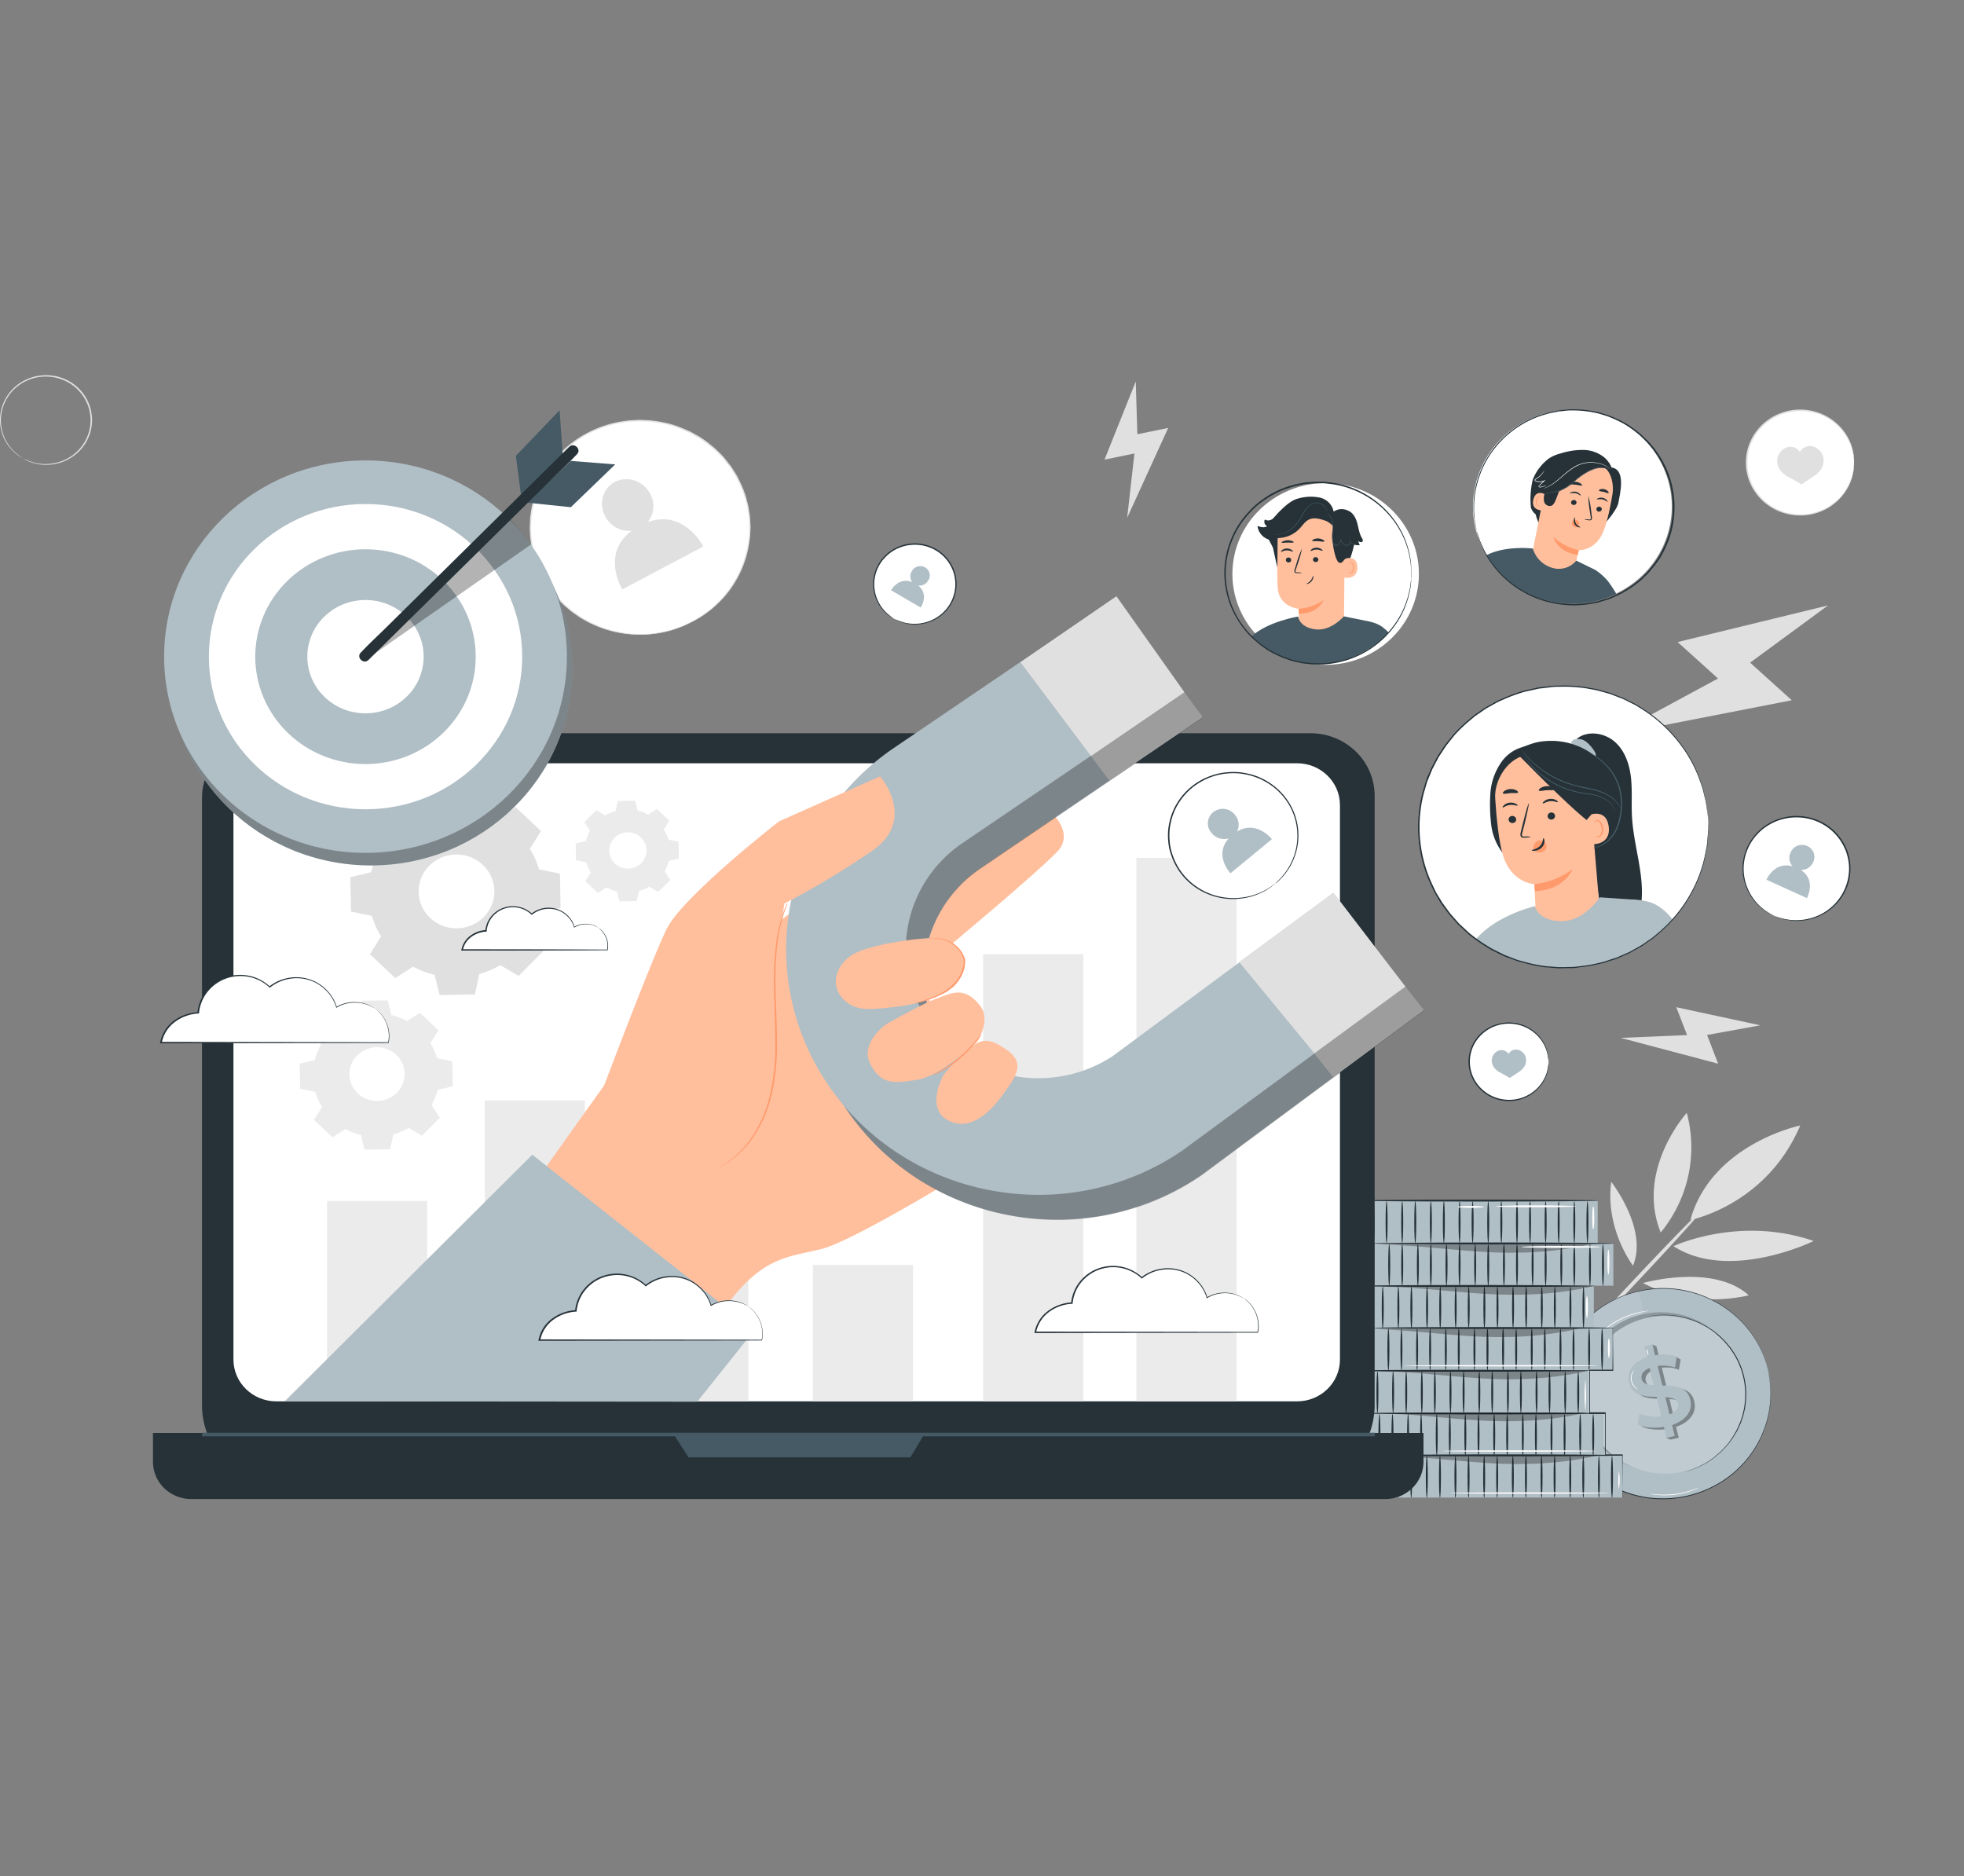 <svg xmlns="http://www.w3.org/2000/svg" width="335" height="320" fill="none"><rect width="100%" height="100%" fill="#808080" stroke="none"/><path fill="#fff" d="M118.2 105.971a19.18 19.18 0 0 1-14.251 1.534c-4.772-1.349-8.797-4.49-11.192-8.731a17.9 17.9 0 0 1-2.206-6.79 17.8 17.8 0 0 1 .63-7.096 18.1 18.1 0 0 1 3.368-6.32 18.6 18.6 0 0 1 5.596-4.583 19.1 19.1 0 0 1 6.969-2.15 19.2 19.2 0 0 1 7.282.614 18.9 18.9 0 0 1 6.487 3.282 18.4 18.4 0 0 1 4.704 5.452 17.84 17.84 0 0 1 1.575 13.884c-1.386 4.649-4.609 8.571-8.962 10.904"/><path fill="#E0E0E0" d="m118.203 105.971.252-.167.752-.464.557-.338c.195-.135.4-.302.628-.464l.729-.552q.407-.324.775-.691a17.3 17.3 0 0 0 3.332-4.104 17.8 17.8 0 0 0 2.38-6.544q.066-.474.139-.97c.047-.329.028-.663.047-.996.019-.334.048-.682.024-1.025a66 66 0 0 1-.062-1.044c0-.176-.024-.352-.033-.528l-.086-.534q-.079-.529-.167-1.071c-.057-.362-.185-.714-.276-1.076a9 9 0 0 0-.319-1.08 16.6 16.6 0 0 0-.894-2.143c-.181-.348-.343-.71-.543-1.058l-.652-1.02c-.114-.172-.21-.348-.333-.515l-.386-.463c-.262-.325-.505-.66-.781-.974a20 20 0 0 0-1.866-1.8 19.5 19.5 0 0 0-2.104-1.567c-.376-.237-.775-.441-1.166-.668-.2-.102-.385-.227-.595-.32l-.623-.274a17.3 17.3 0 0 0-5.36-1.502l-.709-.098-.714-.032-.724-.033a5 5 0 0 0-.723 0l-1.452.074-1.428.218c-3.955.694-7.57 2.625-10.296 5.5l-.952 1.077-.848 1.16-.209.287-.18.306-.358.607-.357.608-.295.635a20 20 0 0 0-1.014 2.57q-.366 1.306-.552 2.648l-.095.658c-.034.223-.029.464-.043.663 0 .464-.053.881-.048 1.313q.026 1.296.233 2.578.198 1.246.557 2.458c.129.4.29.78.429 1.169l.214.575c.076.19.176.366.267.547l.537 1.085c.19.348.42.678.624 1.011q.622.99 1.376 1.888.359.441.766.84c.267.268.514.551.785.802l.843.714.414.353.443.31.87.608c.286.208.605.352.9.528q.445.266.895.497l.914.408a19.1 19.1 0 0 0 6.926 1.586 18.2 18.2 0 0 0 5.351-.566q.514-.108 1.013-.269l.872-.306c.266-.093.518-.172.742-.264l.59-.274.81-.371.276-.116s-.086.051-.267.139l-.795.39-.59.287c-.224.093-.476.177-.743.279l-.866.315q-.5.166-1.014.283a18.3 18.3 0 0 1-5.379.593 19.1 19.1 0 0 1-6.987-1.544l-.929-.408c-.3-.153-.595-.329-.9-.496-.304-.167-.623-.325-.913-.534l-.88-.612-.448-.31-.42-.358-.851-.718c-.281-.251-.529-.538-.8-.807a9 9 0 0 1-.776-.849q-.767-.902-1.395-1.901c-.209-.34-.442-.668-.637-1.025l-.548-1.095c-.085-.18-.19-.362-.266-.552l-.224-.584c-.138-.39-.305-.775-.428-1.178a19.5 19.5 0 0 1-.814-5.102c0-.44.033-.885.047-1.33 0-.223 0-.464.038-.673l.095-.668q.193-1.358.562-2.68.423-1.336 1.024-2.607l.295-.64.361-.617.367-.616.18-.311.21-.292.857-1.174.98-1.09c2.76-2.912 6.421-4.866 10.425-5.565l1.471-.218 1.476-.079a5.5 5.5 0 0 1 .733 0l.728.033.728.032.719.098q1.42.182 2.804.552 1.343.409 2.622.978l.629.278c.209.093.404.218.604.325.395.227.8.436 1.181.677a20 20 0 0 1 3.979 3.395c.281.32.529.663.79.988l.386.491c.128.167.228.348.338.52l.657 1.034c.204.348.366.719.547 1.071q.526 1.053.9 2.166.194.538.324 1.095c.085.366.199.723.266 1.09.067.366.114.727.171 1.085q.045.27.081.533l.034.538.057 1.053c.024.347 0 .695-.029 1.034-.028.338-.024.677-.052 1.01l-.143.98a17.9 17.9 0 0 1-2.38 6.576 17.4 17.4 0 0 1-3.408 4.104q-.377.363-.79.686l-.738.543c-.233.167-.438.329-.638.464l-.562.329-.766.464z"/><path fill="#E0E0E0" d="M110.503 89.048a4.382 4.382 0 0 0 .352-4.907c-1.218-2.175-3.898-3.037-5.993-1.929-2.094 1.109-2.803 3.775-1.59 5.946a4.54 4.54 0 0 0 1.869 1.852 4.7 4.7 0 0 0 2.611.527c-5.336 3.974-1.595 9.994-1.595 9.994l13.804-7.314s-3.208-6.409-9.458-4.169M3.891 78.178q.856.406 1.766.686c.714.203 1.456.3 2.2.287a8 8 0 0 0 2.855-.57 7.6 7.6 0 0 0 2.856-2.008 7.4 7.4 0 0 0 1.752-3.539c.14-.703.167-1.422.081-2.133a8 8 0 0 0-.19-1.095 9 9 0 0 0-.386-1.066 7.5 7.5 0 0 0-3.133-3.478 7.8 7.8 0 0 0-4.64-.993 9 9 0 0 0-1.143.19 9 9 0 0 0-1.075.362 7.3 7.3 0 0 0-1.88 1.104 7.45 7.45 0 0 0-2.658 4.34 7.3 7.3 0 0 0 .782 4.995c.35.643.8 1.23 1.333 1.74q.691.645 1.475 1.177l-.11-.065-.313-.185a4 4 0 0 1-.476-.339 6 6 0 0 1-.619-.524A7.1 7.1 0 0 1 .983 75.33a7.456 7.456 0 0 1-.528-6.265 7.7 7.7 0 0 1 2.38-3.307 7.7 7.7 0 0 1 1.932-1.146 10 10 0 0 1 1.11-.375 9 9 0 0 1 1.18-.195 8 8 0 0 1 4.79 1.015 7.7 7.7 0 0 1 3.23 3.595q.233.542.381 1.113.138.555.2 1.122a7 7 0 0 1-.095 2.203 7.58 7.58 0 0 1-2.706 4.453 7.95 7.95 0 0 1-5 1.743 7.6 7.6 0 0 1-2.228-.33 6 6 0 0 1-.772-.278 4 4 0 0 1-.542-.255l-.32-.18z"/><path fill="#fff" d="M316.026 80.83c1.088-4.819-2.039-9.584-6.983-10.644-4.945-1.06-9.836 1.986-10.924 6.804s2.038 9.583 6.983 10.643 9.836-1.986 10.924-6.804"/><path fill="#E0E0E0" d="M316.248 78.91a.7.7 0 0 1 0-.144c0-.106 0-.245-.033-.422a4 4 0 0 0-.11-.695 5.7 5.7 0 0 0-.195-.928 8.3 8.3 0 0 0-1.018-2.319 9.04 9.04 0 0 0-4.755-3.786 9.3 9.3 0 0 0-6.141.03 8.6 8.6 0 0 0-2.29 1.201 8.3 8.3 0 0 0-1.904 1.855 8.64 8.64 0 0 0-1.756 5.21c0 1.875.615 3.701 1.756 5.211q.41.537.886 1.02.48.459 1.018.854a8.6 8.6 0 0 0 2.29 1.2 9.3 9.3 0 0 0 6.141.026 9.04 9.04 0 0 0 4.755-3.786 8.3 8.3 0 0 0 1.023-2.356q.136-.457.195-.928a4 4 0 0 0 .086-.682c0-.176 0-.315.033-.422a1 1 0 0 1 0-.148q.007.075 0 .148v.422q.003.349-.057.691a6 6 0 0 1-.176.928 8.2 8.2 0 0 1-1 2.402 9.1 9.1 0 0 1-2.634 2.794 9.35 9.35 0 0 1-3.582 1.487 9.5 9.5 0 0 1-4.86-.385 8.9 8.9 0 0 1-2.357-1.224 8.5 8.5 0 0 1-1.965-1.92 8.85 8.85 0 0 1-1.809-5.35c0-1.926.634-3.8 1.809-5.35q.418-.555.914-1.048.495-.47 1.051-.872a8.8 8.8 0 0 1 2.357-1.224 9.4 9.4 0 0 1 4.556-.433 9.3 9.3 0 0 1 4.207 1.76 9 9 0 0 1 2.328 2.569 8.3 8.3 0 0 1 .999 2.425q.123.458.176.928.06.343.057.69v.427a.6.6 0 0 1 .005.144"/><path fill="#E0E0E0" d="M303.136 78.433c.039-.49.23-.955.548-1.336.295-.385.709-.67 1.18-.812a1.95 1.95 0 0 1 1.222.057c.39.149.718.42.935.769.123-.246.302-.462.523-.63a1.93 1.93 0 0 1 1.471-.376c.487.082.934.315 1.276.663.364.337.614.776.714 1.257a2.88 2.88 0 0 1-.257 1.813 4.2 4.2 0 0 1-1.371 1.391c-.914.617-2.118 1.391-2.118 1.391s-1.11-.705-2.095-1.205a4.26 4.26 0 0 1-1.542-1.239 2.88 2.88 0 0 1-.486-1.743M309.369 211.678c-12.78-4.392-23.924.886-23.924.886 9.573 6.159 23.924-.886 23.924-.886M274.831 201.591c-1.081 8.037 3.708 14.298 3.708 14.298 2.608-6.252-3.708-14.298-3.708-14.298M280.242 218.848c8.797 4.61 18.041 2.091 18.041 2.091-6.098-5.509-18.041-2.091-18.041-2.091M290.313 206.41c-.138-.121-5.127 4.971-11.148 11.371-6.022 6.4-10.786 11.692-10.663 11.812.124.121 5.127-4.967 11.148-11.371 6.022-6.405 10.801-11.692 10.663-11.812"/><path fill="#E0E0E0" d="M307.064 191.977s-15.118 3.126-18.736 16.112c.019 0 12.957-2.496 18.736-16.112M287.711 189.821s-8.768 9.683-4.441 20.406a23 23 0 0 0 4.702-9.691 22.66 22.66 0 0 0-.261-10.715M311.81 103.267l-25.657 6.247 6.888 6.219-17.846 9.647 30.427-5.936-7.107-6.414zM193.725 65.071 188.398 78.4l5.103-1.048-1.242 10.973 7.002-15.332-5.26 1.075zM300.26 174.892l-14.337-3.089 1.842 4.749-11.32.483 16.622 4.401-1.894-4.902z"/><path fill="#B0BEC5" d="M301.551 233.568a17.5 17.5 0 0 1-.667 10.383 18 18 0 0 1-6.476 8.273 18.7 18.7 0 0 1-10.102 3.373 18.77 18.77 0 0 1-10.322-2.663 18.1 18.1 0 0 1-7.064-7.802 17.5 17.5 0 0 1-1.425-10.311 17.74 17.74 0 0 1 4.694-9.344 18.5 18.5 0 0 1 9.232-5.229 18.82 18.82 0 0 1 13.895 2.196c4.15 2.498 7.112 6.499 8.235 11.124"/><path fill="#fff" d="M279.425 220.248a18.6 18.6 0 0 0-6.532 2.906 18.1 18.1 0 0 0-4.893 5.121 17.65 17.65 0 0 0-2.507 6.556 17.5 17.5 0 0 0 .261 6.992s12.709-2.347 14.542-7.982c1.832-5.634-.871-13.593-.871-13.593" opacity=".1"/><path fill="#B0BEC5" d="M296.911 234.342a13.3 13.3 0 0 1-.518 7.89 13.66 13.66 0 0 1-4.928 6.281 14.23 14.23 0 0 1-7.679 2.556 14.26 14.26 0 0 1-7.842-2.03 13.74 13.74 0 0 1-5.364-5.933 13.3 13.3 0 0 1-1.078-7.835 13.5 13.5 0 0 1 3.57-7.1 14.07 14.07 0 0 1 7.017-3.971 14.4 14.4 0 0 1 5.455-.188c1.814.287 3.551.92 5.113 1.862a13.8 13.8 0 0 1 3.992 3.628 13.5 13.5 0 0 1 2.262 4.84"/><path fill="#000" d="M296.911 234.342a13.3 13.3 0 0 1-.518 7.89 13.66 13.66 0 0 1-4.928 6.281 14.23 14.23 0 0 1-7.679 2.556 14.26 14.26 0 0 1-7.842-2.03 13.74 13.74 0 0 1-5.364-5.933 13.3 13.3 0 0 1-1.078-7.835 13.5 13.5 0 0 1 3.57-7.1 14.07 14.07 0 0 1 7.017-3.971 14.4 14.4 0 0 1 5.455-.188c1.814.287 3.551.92 5.113 1.862a13.8 13.8 0 0 1 3.992 3.628 13.5 13.5 0 0 1 2.262 4.84" opacity=".2"/><path fill="#B0BEC5" d="M297.43 234.806c.631 2.589.46 5.303-.493 7.797a13.5 13.5 0 0 1-4.857 6.214 14.04 14.04 0 0 1-7.583 2.536 14.1 14.1 0 0 1-7.751-1.997 13.57 13.57 0 0 1-5.304-5.858 13.14 13.14 0 0 1-1.068-7.742 13.3 13.3 0 0 1 3.528-7.014 13.9 13.9 0 0 1 6.935-3.921 14.12 14.12 0 0 1 10.416 1.649c3.111 1.872 5.333 4.87 6.177 8.336"/><path fill="#fff" d="M297.43 234.806c.631 2.589.46 5.303-.493 7.797a13.5 13.5 0 0 1-4.857 6.214 14.04 14.04 0 0 1-7.583 2.536 14.1 14.1 0 0 1-7.751-1.997 13.57 13.57 0 0 1-5.304-5.858 13.14 13.14 0 0 1-1.068-7.742 13.3 13.3 0 0 1 3.528-7.014 13.9 13.9 0 0 1 6.935-3.921 14.12 14.12 0 0 1 10.416 1.649c3.111 1.872 5.333 4.87 6.177 8.336" opacity=".2"/><path fill="#B0BEC5" d="m284.276 236.643-.814-3.349a7.4 7.4 0 0 1 1.937.047q.505.12.981.324v-.111l.238-1.326.057-.306-.767-.487-.261.199a6.7 6.7 0 0 0-2.656-.125l-.448-1.855-.7-.33.11.464-.805.186.476 1.855c-2.594.858-3.493 2.625-3.084 4.318.562 2.318 2.727 2.434 4.727 2.444l.804 3.316a6.87 6.87 0 0 1-3.708-.464l-.362 1.855c1.066.542 2.813.7 4.503.417l.338 1.392-.661.166.771.283 1.394-.32-.476-1.855c2.609-.881 3.532-2.634 3.123-4.327-.524-2.295-2.723-2.402-4.717-2.411m-1.481-.028c-1.056-.056-1.875-.251-2.07-1.048-.176-.728.19-1.443 1.352-1.902zm2.676 4.967-.71-2.936c1.09.047 1.904.255 2.128 1.072.19.714-.219 1.395-1.418 1.864"/><path fill="#000" d="m284.276 236.643-.814-3.349a7.4 7.4 0 0 1 1.937.047q.505.12.981.324v-.111l.238-1.326.057-.306-.767-.487-.261.199a6.7 6.7 0 0 0-2.656-.125l-.448-1.855-.7-.33.11.464-.805.186.476 1.855c-2.594.858-3.493 2.625-3.084 4.318.562 2.318 2.727 2.434 4.727 2.444l.804 3.316a6.87 6.87 0 0 1-3.708-.464l-.362 1.855c1.066.542 2.813.7 4.503.417l.338 1.392-.661.166.771.283 1.394-.32-.476-1.855c2.609-.881 3.532-2.634 3.123-4.327-.524-2.295-2.723-2.402-4.717-2.411m-1.481-.028c-1.056-.056-1.875-.251-2.07-1.048-.176-.728.19-1.443 1.352-1.902zm2.676 4.967-.71-2.936c1.09.047 1.904.255 2.128 1.072.19.714-.219 1.395-1.418 1.864" opacity=".3"/><path fill="#B0BEC5" d="m285.212 243.066.452 1.855-1.394.32-.448-1.855c-1.694.287-3.436.125-4.503-.418l.357-1.855a6.87 6.87 0 0 0 3.708.464l-.804-3.316c-1.994 0-4.165-.144-4.727-2.449-.409-1.692.476-3.455 3.09-4.317l-.476-1.855 1.394-.32.448 1.855a7.74 7.74 0 0 1 3.703.213l-.295 1.855a7.5 7.5 0 0 0-2.975-.26l.814 3.349c1.999 0 4.198.12 4.76 2.425.428 1.675-.495 3.428-3.104 4.309m-3.118-6.776-.714-2.949c-1.166.463-1.532 1.173-1.351 1.906.18.732 1.013 1.011 2.065 1.043m4.094 3.103c-.195-.812-1.038-1.021-2.128-1.067l.714 2.936c1.2-.469 1.59-1.155 1.414-1.869"/><path fill="#263238" d="m286.956 251.163.109-.037.319-.097.519-.153q.356-.093.695-.232l.857-.343a3 3 0 0 0 .476-.228l.504-.259q.275-.13.533-.288l.543-.352c.186-.126.386-.237.571-.381l.562-.463a14.7 14.7 0 0 0 2.247-2.273l.476-.714c.085-.121.176-.241.257-.366l.223-.395c.148-.264.315-.528.448-.807l.39-.867.1-.222q.042-.114.076-.228l.157-.463.157-.464c.058-.158.077-.325.119-.464.072-.325.158-.654.215-.988l.128-1.025a13.18 13.18 0 0 0-1.994-8.232q-.3-.432-.586-.858c-.19-.283-.433-.528-.647-.793-.114-.125-.21-.264-.333-.38a9 9 0 0 1-.353-.352l-.352-.344-.176-.171-.19-.153-.705-.617c-.252-.19-.523-.353-.776-.529l-.381-.255-.399-.218-.776-.417a15 15 0 0 0-3.051-1.053l-.71-.153c-.233-.046-.476-.06-.685-.088l-.643-.079c-.209-.028-.414 0-.614-.028h-.571a4 4 0 0 0-.528 0l-.919.065a5.5 5.5 0 0 0-.733.098l-.533.088-.329.055a.4.4 0 0 1-.114 0h.11l.328-.065.533-.102a5 5 0 0 1 .733-.111l.924-.079q.264-.018.528 0h.576c.195 0 .405 0 .614.023l.652.07c.224.032.476.042.686.088l.714.148c1.065.236 2.099.588 3.084 1.049l.785.417c.134.074.267.139.4.218l.386.255c.257.176.528.339.781.529l.756.612.191.153.176.172.357.352.357.352c.128.116.224.256.338.381.214.264.447.524.657.797l.59.872a13.2 13.2 0 0 1 1.999 8.269c-.043.348-.085.696-.128 1.035s-.148.672-.219 1.001c-.043.163-.067.33-.124.487-.057.158-.105.316-.162.464l-.157.464c0 .079-.048.153-.076.232l-.1.222-.395.872c-.138.283-.31.547-.476.816l-.229.395c-.081.129-.171.245-.257.371l-.509.718a14.6 14.6 0 0 1-2.275 2.278l-.571.463c-.186.144-.391.255-.576.376l-.548.348a6 6 0 0 1-.538.287l-.514.26a3 3 0 0 1-.476.218l-.866.334a5 5 0 0 1-.705.223l-.523.143-.319.084z"/><path fill="#fff" d="M270.407 249.378s-.043-.037-.114-.116l-.314-.348a8 8 0 0 1-.476-.57c-.177-.232-.386-.487-.581-.793l-.324-.464c-.109-.167-.205-.348-.319-.529-.224-.362-.428-.77-.647-1.196a19 19 0 0 1-1.119-2.904 18 18 0 0 1-.581-3.047c-.038-.463-.08-.927-.08-1.349v-.612c0-.195 0-.385.023-.566 0-.362.048-.686.077-.969q.03-.368.099-.728l.086-.464a.6.6 0 0 1 .038-.158.6.6 0 0 1 0 .162l-.057.464a10 10 0 0 0-.076.724c-.019.283-.057.607-.057.969v1.169c0 .422.052.871.09 1.34a18.1 18.1 0 0 0 1.69 5.913c.214.422.409.83.633 1.192.11.181.205.362.31.529l.314.463c.19.311.395.566.561.798q.212.303.453.584l.29.362q.047.069.081.144M279.367 236.967a1.14 1.14 0 0 1-.476-.287 2.13 2.13 0 0 1-.685-1.169 2.06 2.06 0 0 1 .176-1.336c.07-.179.184-.338.333-.463 0 0-.119.181-.247.491-.173.4-.22.841-.135 1.267s.297.818.611 1.126c.242.251.433.353.423.371M281.147 231.193c-.038 0-.124-.232-.2-.528a1.2 1.2 0 0 1-.062-.561c.105.159.172.34.195.528.069.179.092.372.067.561M281.23 223.597a3 3 0 0 1-.443.083 6 6 0 0 0-.514.093c-.2.042-.433.079-.681.149-.247.069-.523.125-.809.218-.285.092-.595.194-.914.306a16 16 0 0 0-1.999.927q-.958.541-1.828 1.211c-.262.213-.514.408-.733.612s-.428.389-.604.57q-.267.273-.476.496a8 8 0 0 0-.343.39q-.134.176-.3.325.118-.186.257-.357.152-.212.328-.404c.134-.153.277-.334.476-.515.2-.181.372-.385.6-.584l.728-.631a15 15 0 0 1 1.843-1.229 15 15 0 0 1 2.023-.927c.323-.112.628-.223.923-.302s.567-.148.824-.204q.339-.082.685-.13.26-.05.524-.069.215-.034.433-.028M289.841 253.723a1.4 1.4 0 0 1-.3.158 9 9 0 0 1-.847.352 13.66 13.66 0 0 1-6.017.761 9 9 0 0 1-.914-.125 1.6 1.6 0 0 1-.333-.079q.17-.006.338.023c.219.028.528.06.918.088 1.01.072 2.024.045 3.028-.079a16 16 0 0 0 2.946-.677c.367-.125.662-.232.862-.31a1.6 1.6 0 0 1 .319-.112"/><path fill="#263238" d="M301.551 233.568s-.033-.098-.085-.283c-.053-.186-.119-.464-.238-.816a18 18 0 0 0-1.276-3.029 18 18 0 0 0-1.266-2.017 17.4 17.4 0 0 0-1.843-2.166 18.652 18.652 0 0 0-14.061-5.412 18.961 18.961 0 0 0-6.973 1.688q-1.151.54-2.223 1.215a18 18 0 0 0-6.821 7.968 17 17 0 0 0-.905 2.615 16.3 16.3 0 0 0-.476 2.783 17.5 17.5 0 0 0 2.661 10.973c.248.403.529.788.805 1.168.276.381.58.747.895 1.095a18.59 18.59 0 0 0 11.771 6.117q1.27.138 2.547.111a18.9 18.9 0 0 0 7.011-1.53 18.2 18.2 0 0 0 6.731-4.976 18 18 0 0 0 3.332-5.988c.291-.895.51-1.812.652-2.741q.178-1.172.205-2.355a18 18 0 0 0-.252-3.247c-.053-.371-.129-.649-.162-.839q-.052-.284-.053-.283s.1.38.243 1.118c.341 1.86.368 3.761.081 5.63-.135.934-.35 1.855-.643 2.754a18 18 0 0 1-3.332 6.029 18.35 18.35 0 0 1-6.759 5.018 18.6 18.6 0 0 1-4.57 1.322 18 18 0 0 1-2.484.227 20 20 0 0 1-2.566-.111c-4.603-.523-8.835-2.713-11.857-6.136-.319-.347-.609-.723-.905-1.099-.295-.375-.561-.77-.809-1.178a17.6 17.6 0 0 1-2.68-11.051c.077-.939.236-1.87.476-2.783.231-.9.536-1.781.909-2.634a18.1 18.1 0 0 1 6.874-8.019 19.5 19.5 0 0 1 2.242-1.219 19 19 0 0 1 7.035-1.753 18.8 18.8 0 0 1 8.349 1.539 18.7 18.7 0 0 1 5.755 3.933 17 17 0 0 1 1.838 2.18 17.309 17.309 0 0 1 2.513 5.073c.229.719.314 1.109.314 1.109"/><path fill="#fff" d="M37.099 246.405a1.8 1.8 0 0 1-.233.325c-.157.208-.4.491-.714.835a16.2 16.2 0 0 1-2.78 2.342 16.3 16.3 0 0 1-3.251 1.665c-.443.162-.805.278-1.057.347a1.5 1.5 0 0 1-.4.088q.185-.088.38-.148c.248-.083.6-.218 1.034-.394a18 18 0 0 0 5.988-3.979c.324-.33.58-.603.752-.793q.121-.162.28-.288"/><path fill="#B0BEC5" d="M231.811 211.984h40.712v-7.202h-40.712z"/><path fill="#263238" d="M268.531 212.035c.09 0 .166-1.6.166-3.571s-.076-3.576-.166-3.576-.172 1.6-.172 3.576.077 3.571.172 3.571M270.773 212.035c.09 0 .167-1.6.167-3.571s-.077-3.576-.167-3.576-.171 1.6-.171 3.576.076 3.571.171 3.571M263.64 212.035c.095 0 .171-1.6.171-3.571s-.076-3.576-.171-3.576-.171 1.6-.171 3.576.076 3.571.171 3.571M265.867 212.035c.095 0 .166-1.6.166-3.571s-.071-3.576-.166-3.576-.172 1.6-.172 3.576.076 3.571.172 3.571M258.753 212.035c.095 0 .171-1.6.171-3.571s-.076-3.576-.171-3.576-.167 1.6-.167 3.576.076 3.571.167 3.571M260.979 212.035c.095 0 .171-1.6.171-3.571s-.076-3.576-.171-3.576-.167 1.6-.167 3.576.086 3.571.167 3.571M253.851 212.035c.09 0 .167-1.6.167-3.571s-.077-3.576-.167-3.576-.171 1.6-.171 3.576.066 3.571.171 3.571M256.081 212.035c.095 0 .171-1.6.171-3.571s-.076-3.576-.171-3.576-.167 1.6-.167 3.576.076 3.571.167 3.571M248.96 212.035c.091 0 .167-1.6.167-3.571s-.076-3.576-.167-3.576c-.09 0-.171 1.6-.171 3.576s.076 3.571.171 3.571M251.187 212.035c.09 0 .167-1.6.167-3.571s-.077-3.576-.167-3.576-.171 1.6-.171 3.576.076 3.571.171 3.571M244.062 212.035c.095 0 .171-1.6.171-3.571s-.076-3.576-.171-3.576-.171 1.6-.171 3.576.076 3.571.171 3.571M246.281 212.035c.095 0 .166-1.6.166-3.571s-.071-3.576-.166-3.576-.172 1.6-.172 3.576.077 3.571.172 3.571M239.174 212.035c.096 0 .172-1.6.172-3.571s-.076-3.576-.172-3.576-.166 1.6-.166 3.576.076 3.571.166 3.571M241.401 212.035c.095 0 .171-1.6.171-3.571s-.076-3.576-.171-3.576-.167 1.6-.167 3.576.072 3.571.167 3.571M234.296 212.035c.091 0 .167-1.6.167-3.571s-.076-3.576-.167-3.576c-.09 0-.171 1.6-.171 3.576s.076 3.571.171 3.571M236.51 212.035c.096 0 .172-1.6.172-3.571s-.076-3.576-.172-3.576-.166 1.6-.166 3.576.076 3.571.166 3.571"/><path fill="#263238" d="M231.805 204.782c0 .092 9.158.167 20.468.167s20.468-.075 20.468-.167-9.158-.167-20.468-.167-20.468.074-20.468.167"/><path fill="#B0BEC5" d="M234.475 219.302h40.713V212.1h-40.713z"/><path fill="#263238" d="M271.203 219.353c.09 0 .166-1.6.166-3.575s-.076-3.571-.166-3.571-.172 1.6-.172 3.571.076 3.575.172 3.575M273.421 219.353c.091 0 .167-1.6.167-3.575s-.076-3.571-.167-3.571c-.09 0-.171 1.6-.171 3.571s.076 3.575.171 3.575M266.312 219.353c.095 0 .171-1.6.171-3.575s-.076-3.571-.171-3.571-.171 1.6-.171 3.571.076 3.575.171 3.575M268.531 219.353c.09 0 .166-1.6.166-3.575s-.076-3.571-.166-3.571-.172 1.6-.172 3.571.077 3.575.172 3.575M261.417 219.353c.095 0 .171-1.6.171-3.575s-.076-3.571-.171-3.571-.167 1.6-.167 3.571.076 3.575.167 3.575M263.64 219.353c.095 0 .171-1.6.171-3.575s-.076-3.571-.171-3.571-.171 1.6-.171 3.571.076 3.575.171 3.575M256.526 219.353c.095 0 .171-1.6.171-3.575s-.076-3.571-.171-3.571-.167 1.6-.167 3.571.077 3.575.167 3.575M258.753 219.353c.095 0 .171-1.6.171-3.575s-.076-3.571-.171-3.571-.167 1.6-.167 3.571.076 3.575.167 3.575M251.624 219.353c.091 0 .167-1.6.167-3.575s-.076-3.571-.167-3.571c-.09 0-.171 1.6-.171 3.571s.076 3.575.171 3.575M253.851 219.353c.09 0 .167-1.6.167-3.575s-.077-3.571-.167-3.571-.171 1.6-.171 3.571.066 3.575.171 3.575M246.734 219.353c.095 0 .171-1.6.171-3.575s-.076-3.571-.171-3.571-.172 1.6-.172 3.571.077 3.575.172 3.575M248.96 219.353c.091 0 .167-1.6.167-3.575s-.076-3.571-.167-3.571c-.09 0-.171 1.6-.171 3.571s.076 3.575.171 3.575M241.846 219.353c.095 0 .172-1.6.172-3.575s-.077-3.571-.172-3.571-.166 1.6-.166 3.571.066 3.575.166 3.575M244.062 219.353c.095 0 .171-1.6.171-3.575s-.076-3.571-.171-3.571-.171 1.6-.171 3.571.076 3.575.171 3.575M236.956 219.353c.095 0 .171-1.6.171-3.575s-.076-3.571-.171-3.571-.167 1.6-.167 3.571.076 3.575.167 3.575M239.174 219.353c.096 0 .172-1.6.172-3.575s-.076-3.571-.172-3.571-.166 1.6-.166 3.571.076 3.575.166 3.575"/><path fill="#263238" d="M234.477 212.1c0 .088 9.158.162 20.468.162s20.468-.074 20.468-.162-9.158-.167-20.468-.167-20.468.074-20.468.167"/><path fill="#B0BEC5" d="M231.147 226.556h40.712v-7.203h-40.712z"/><path fill="#263238" d="M267.867 226.607c.09 0 .166-1.6.166-3.576s-.076-3.571-.166-3.571-.172 1.6-.172 3.571.076 3.576.172 3.576M270.101 226.607c.091 0 .167-1.6.167-3.576s-.076-3.571-.167-3.571c-.09 0-.171 1.6-.171 3.571s.076 3.576.171 3.576M262.984 226.607c.095 0 .171-1.6.171-3.576s-.076-3.571-.171-3.571-.172 1.6-.172 3.571.077 3.576.172 3.576M265.21 226.607c.091 0 .167-1.6.167-3.576s-.076-3.571-.167-3.571c-.09 0-.171 1.6-.171 3.571s.076 3.576.171 3.576M258.081 226.607c.095 0 .171-1.6.171-3.576s-.076-3.571-.171-3.571-.167 1.6-.167 3.571.076 3.576.167 3.576M260.32 226.607c.095 0 .171-1.6.171-3.576s-.076-3.571-.171-3.571-.172 1.6-.172 3.571.077 3.576.172 3.576M253.19 226.607c.095 0 .171-1.6.171-3.576s-.076-3.571-.171-3.571-.167 1.6-.167 3.571.077 3.576.167 3.576M255.424 226.607c.096 0 .172-1.6.172-3.576s-.076-3.571-.172-3.571-.166 1.6-.166 3.571.076 3.576.166 3.576M248.296 226.607c.091 0 .167-1.6.167-3.576s-.076-3.571-.167-3.571c-.09 0-.171 1.6-.171 3.571s.076 3.576.171 3.576M250.523 226.607c.09 0 .167-1.6.167-3.576s-.077-3.571-.167-3.571-.171 1.6-.171 3.571.061 3.576.171 3.576M243.414 226.607c.095 0 .171-1.6.171-3.576s-.076-3.571-.171-3.571-.172 1.6-.172 3.571.076 3.576.172 3.576M245.664 226.607c.09 0 .166-1.6.166-3.576s-.076-3.571-.166-3.571-.172 1.6-.172 3.571.053 3.576.172 3.576M238.518 226.607c.095 0 .172-1.6.172-3.576s-.077-3.571-.172-3.571-.166 1.6-.166 3.571.071 3.576.166 3.576M240.742 226.607c.095 0 .171-1.6.171-3.576s-.076-3.571-.171-3.571-.172 1.6-.172 3.571.076 3.576.172 3.576M233.62 226.607c.095 0 .171-1.6.171-3.576s-.076-3.571-.171-3.571-.167 1.6-.167 3.571.076 3.576.167 3.576M235.854 226.607c.095 0 .171-1.6.171-3.576s-.076-3.571-.171-3.571-.166 1.6-.166 3.571.076 3.576.166 3.576"/><path fill="#263238" d="M231.141 219.353c0 .089 9.182.163 20.501.163s20.502-.074 20.502-.163c0-.088-9.178-.166-20.502-.166s-20.501.074-20.501.166"/><path fill="#B0BEC5" d="M234.342 233.702h40.713V226.5h-40.713z"/><path fill="#263238" d="M271.057 233.753c.095 0 .172-1.6.172-3.575s-.077-3.571-.172-3.571-.166 1.6-.166 3.571.076 3.575.166 3.575M273.273 233.753c.095 0 .171-1.6.171-3.575s-.076-3.571-.171-3.571-.171 1.6-.171 3.571.095 3.575.171 3.575M266.167 233.753c.095 0 .171-1.6.171-3.575s-.076-3.571-.171-3.571-.167 1.6-.167 3.571.076 3.575.167 3.575M268.393 233.753c.095 0 .172-1.6.172-3.575s-.077-3.571-.172-3.571-.166 1.6-.166 3.571.076 3.575.166 3.575M261.273 233.753c.09 0 .167-1.6.167-3.575s-.077-3.571-.167-3.571-.171 1.6-.171 3.571.076 3.575.171 3.575M263.499 233.753c.091 0 .167-1.6.167-3.575s-.076-3.571-.167-3.571c-.09 0-.171 1.6-.171 3.571s.076 3.575.171 3.575M256.382 233.753c.096 0 .172-1.6.172-3.575s-.076-3.571-.172-3.571-.171 1.6-.171 3.571.076 3.575.171 3.575M258.617 233.753c.09 0 .166-1.6.166-3.575s-.076-3.571-.166-3.571-.172 1.6-.172 3.571.072 3.575.172 3.575M251.495 233.753c.095 0 .171-1.6.171-3.575s-.076-3.571-.171-3.571-.167 1.6-.167 3.571.076 3.575.167 3.575M253.718 233.753c.095 0 .172-1.6.172-3.575s-.077-3.571-.172-3.571-.171 1.6-.171 3.571.076 3.575.171 3.575M246.612 233.753c.095 0 .171-1.6.171-3.575s-.076-3.571-.171-3.571-.167 1.6-.167 3.571.062 3.575.167 3.575M248.823 233.753c.095 0 .171-1.6.171-3.575s-.076-3.571-.171-3.571-.167 1.6-.167 3.571.076 3.575.167 3.575M241.718 233.753c.091 0 .167-1.6.167-3.575s-.076-3.571-.167-3.571c-.09 0-.171 1.6-.171 3.571s.076 3.575.171 3.575M243.937 233.753c.09 0 .167-1.6.167-3.575s-.077-3.571-.167-3.571-.171 1.6-.171 3.571.076 3.575.171 3.575M236.82 233.753c.095 0 .171-1.6.171-3.575s-.076-3.571-.171-3.571-.172 1.6-.172 3.571.077 3.575.172 3.575M239.046 233.753c.091 0 .167-1.6.167-3.575s-.076-3.571-.167-3.571c-.09 0-.171 1.6-.171 3.571s.076 3.575.171 3.575"/><path fill="#263238" d="M234.328 226.519c0 .088 9.158.162 20.468.162s20.469-.074 20.469-.162-9.154-.167-20.469-.167c-11.314 0-20.468.055-20.468.167"/><path fill="#B0BEC5" d="M230.264 241.011h40.713v-7.202h-40.713z"/><path fill="#263238" d="M266.976 241.058c.095 0 .171-1.6.171-3.571s-.076-3.576-.171-3.576-.171 1.6-.171 3.576.076 3.571.171 3.571M269.203 241.058c.09 0 .166-1.6.166-3.571s-.076-3.576-.166-3.576-.172 1.6-.172 3.576.076 3.571.172 3.571M262.088 241.058c.096 0 .172-1.6.172-3.571s-.076-3.576-.172-3.576-.166 1.6-.166 3.576.076 3.571.166 3.571M264.304 241.058c.095 0 .172-1.6.172-3.571s-.077-3.576-.172-3.576-.171 1.6-.171 3.576.081 3.571.171 3.571M257.206 241.058c.095 0 .171-1.6.171-3.571s-.076-3.576-.171-3.576-.167 1.6-.167 3.576.057 3.571.167 3.571M259.417 241.058c.095 0 .171-1.6.171-3.571s-.076-3.576-.171-3.576-.167 1.6-.167 3.576.076 3.571.167 3.571M252.328 241.058c.09 0 .166-1.6.166-3.571s-.076-3.576-.166-3.576-.172 1.6-.172 3.576.057 3.571.172 3.571M254.531 241.058c.09 0 .166-1.6.166-3.571s-.076-3.576-.166-3.576-.172 1.6-.172 3.576.077 3.571.172 3.571M247.406 241.058c.095 0 .171-1.6.171-3.571s-.076-3.576-.171-3.576-.172 1.6-.172 3.576.077 3.571.172 3.571M249.648 241.058c.095 0 .167-1.6.167-3.571s-.072-3.576-.167-3.576-.171 1.6-.171 3.576.076 3.571.171 3.571M242.518 241.058c.095 0 .172-1.6.172-3.571s-.077-3.576-.172-3.576-.166 1.6-.166 3.576.076 3.571.166 3.571M244.742 241.058c.095 0 .171-1.6.171-3.571s-.076-3.576-.171-3.576-.172 1.6-.172 3.576.076 3.571.172 3.571M237.62 241.058c.095 0 .171-1.6.171-3.571s-.076-3.576-.171-3.576-.167 1.6-.167 3.576.076 3.571.167 3.571M239.854 241.058c.095 0 .171-1.6.171-3.571s-.076-3.576-.171-3.576-.166 1.6-.166 3.576.076 3.571.166 3.571M232.742 241.058c.09 0 .166-1.6.166-3.571s-.076-3.576-.166-3.576-.172 1.6-.172 3.576.076 3.571.172 3.571M234.953 241.058c.09 0 .166-1.6.166-3.571s-.076-3.576-.166-3.576-.172 1.6-.172 3.576.076 3.571.172 3.571"/><path fill="#263238" d="M230.266 233.804c0 .093 9.153.167 20.468.167s20.468-.074 20.468-.167c0-.092-9.158-.162-20.468-.162s-20.468.074-20.468.162"/><path fill="#B0BEC5" d="M232.803 248.297h40.713v-7.202h-40.713z"/><path fill="#263238" d="M269.534 248.344c.095 0 .171-1.6.171-3.571s-.076-3.576-.171-3.576-.167 1.6-.167 3.576.095 3.571.167 3.571M271.753 248.344c.095 0 .171-1.6.171-3.571s-.076-3.576-.171-3.576-.167 1.6-.167 3.576.071 3.571.167 3.571M264.64 248.344c.091 0 .167-1.6.167-3.571s-.076-3.576-.167-3.576c-.09 0-.171 1.6-.171 3.576s.076 3.571.171 3.571M266.87 248.344c.095 0 .171-1.6.171-3.571s-.076-3.576-.171-3.576-.167 1.6-.167 3.576.076 3.571.167 3.571M259.749 248.344c.091 0 .167-1.6.167-3.571s-.076-3.576-.167-3.576c-.09 0-.171 1.6-.171 3.576s.076 3.571.171 3.571M261.984 248.344c.09 0 .166-1.6.166-3.571s-.076-3.576-.166-3.576-.172 1.6-.172 3.576.077 3.571.172 3.571M254.867 248.344c.095 0 .171-1.6.171-3.571s-.076-3.576-.171-3.576-.172 1.6-.172 3.576.076 3.571.172 3.571M257.085 248.344c.096 0 .172-1.6.172-3.571s-.076-3.576-.172-3.576-.171 1.6-.171 3.576.076 3.571.171 3.571M249.94 248.344c.095 0 .171-1.6.171-3.571s-.076-3.576-.171-3.576-.167 1.6-.167 3.576.096 3.571.167 3.571M252.19 248.344c.095 0 .171-1.6.171-3.571s-.076-3.576-.171-3.576-.167 1.6-.167 3.576.077 3.571.167 3.571M245.07 248.344c.09 0 .166-1.6.166-3.571s-.076-3.576-.166-3.576-.172 1.6-.172 3.576.077 3.571.172 3.571M247.292 248.344c.095 0 .171-1.6.171-3.571s-.076-3.576-.171-3.576-.167 1.6-.167 3.576.076 3.571.167 3.571M240.179 248.344c.091 0 .167-1.6.167-3.571s-.076-3.576-.167-3.576c-.09 0-.171 1.6-.171 3.576s.076 3.571.171 3.571M242.406 248.344c.09 0 .166-1.6.166-3.571s-.076-3.576-.166-3.576-.172 1.6-.172 3.576.091 3.571.172 3.571M235.289 248.344c.095 0 .171-1.6.171-3.571s-.076-3.576-.171-3.576-.172 1.6-.172 3.576.072 3.571.172 3.571M237.515 248.344c.095 0 .171-1.6.171-3.571s-.076-3.576-.171-3.576-.171 1.6-.171 3.576.076 3.571.171 3.571"/><path fill="#263238" d="M232.805 241.09c0 .093 9.177.167 20.501.167s20.502-.074 20.502-.167c0-.092-9.178-.162-20.502-.162s-20.501.074-20.501.162"/><path fill="#B0BEC5" d="M236.006 255.444h40.713v-7.202h-40.713z"/><path fill="#263238" d="M272.734 255.49c.09 0 .166-1.6.166-3.571s-.076-3.575-.166-3.575-.172 1.6-.172 3.575.077 3.571.172 3.571M274.96 255.49c.091 0 .167-1.6.167-3.571s-.076-3.575-.167-3.575c-.09 0-.171 1.6-.171 3.575s.076 3.571.171 3.571M267.835 255.49c.096 0 .172-1.6.172-3.571s-.076-3.575-.172-3.575-.171 1.6-.171 3.575.076 3.571.171 3.571M270.062 255.49c.095 0 .171-1.6.171-3.571s-.076-3.575-.171-3.575-.171 1.6-.171 3.575.076 3.571.171 3.571M262.94 255.49c.095 0 .171-1.6.171-3.571s-.076-3.575-.171-3.575-.167 1.6-.167 3.575.077 3.571.167 3.571M265.167 255.49c.095 0 .171-1.6.171-3.571s-.076-3.575-.171-3.575-.167 1.6-.167 3.575.062 3.571.167 3.571M258.046 255.49c.091 0 .167-1.6.167-3.571s-.076-3.575-.167-3.575c-.09 0-.171 1.6-.171 3.575s.09 3.571.171 3.571M260.276 255.49c.095 0 .171-1.6.171-3.571s-.076-3.575-.171-3.575-.167 1.6-.167 3.575.077 3.571.167 3.571M253.156 255.49c.09 0 .166-1.6.166-3.571s-.076-3.575-.166-3.575-.172 1.6-.172 3.575.077 3.571.172 3.571M255.374 255.49c.091 0 .167-1.6.167-3.571s-.076-3.575-.167-3.575c-.09 0-.171 1.6-.171 3.575s.076 3.571.171 3.571M248.257 255.49c.095 0 .172-1.6.172-3.571s-.077-3.575-.172-3.575-.171 1.6-.171 3.575.076 3.571.171 3.571M250.492 255.49c.095 0 .171-1.6.171-3.571s-.076-3.575-.171-3.575-.172 1.6-.172 3.575.1 3.571.172 3.571M243.37 255.49c.095 0 .171-1.6.171-3.571s-.076-3.575-.171-3.575-.167 1.6-.167 3.575.076 3.571.167 3.571M245.612 255.49c.095 0 .171-1.6.171-3.571s-.076-3.575-.171-3.575-.167 1.6-.167 3.575.076 3.571.167 3.571M238.484 255.49c.09 0 .166-1.6.166-3.571s-.076-3.575-.166-3.575-.172 1.6-.172 3.575.077 3.571.172 3.571M240.706 255.49c.095 0 .171-1.6.171-3.571s-.076-3.575-.171-3.575-.167 1.6-.167 3.575.076 3.571.167 3.571"/><path fill="#263238" d="M236 248.237c0 .093 9.154.167 20.468.167s20.468-.074 20.468-.167-9.158-.163-20.468-.163-20.468.075-20.468.163"/><path fill="#000" d="M271.847 219.353c-6.083 1.457-12.562 1.735-18.807 1.331-6.245-.403-12.557-1.298-18.821-1.224zM271.488 212.183c-6.084 1.457-12.562 1.735-18.807 1.331-6.246-.403-12.557-1.298-18.822-1.224zM269.519 226.57c-6.084 1.456-12.562 1.739-18.812 1.335-6.25-.403-12.557-1.303-18.816-1.229zM271.12 233.763c-6.078 1.456-12.561 1.739-18.807 1.331s-12.557-1.299-18.821-1.225zM270.631 240.923c-6.078 1.456-12.557 1.739-18.807 1.336-6.25-.404-12.557-1.303-18.816-1.229zM272.616 248.223c-6.079 1.456-12.562 1.739-18.807 1.336-6.246-.404-12.557-1.299-18.817-1.229z" opacity=".3"/><path fill="#fff" d="M271.765 209.707c.095 0 .171-.881.171-1.971s-.076-1.971-.171-1.971-.171.881-.171 1.971.076 1.971.171 1.971M274.338 217.406c.096 0 .172-.928.172-2.115s-.076-2.12-.172-2.12-.166.928-.166 2.12.076 2.115.166 2.115M270.687 224.816c.095 0 .167-.844.167-1.878s-.072-1.855-.167-1.855-.171.844-.171 1.855.076 1.878.171 1.878M274.432 231.643c.095 0 .172-.751.172-1.683s-.077-1.684-.172-1.684-.166.756-.166 1.684.076 1.683.166 1.683M259.531 212.694c0 .088 3.004.162 6.712.162s6.716-.074 6.716-.162-3.003-.167-6.716-.167-6.712.079-6.712.167M255.172 205.765c0 .093 3.027.162 6.764.162s6.764-.069 6.764-.162-3.027-.167-6.764-.167-6.764.074-6.764.167M248.672 205.862c0 .089.995.163 2.218.163s2.223-.074 2.223-.163c0-.088-.995-.167-2.223-.167s-2.218.075-2.218.167M270.41 240.752a30.7 30.7 0 0 0 0-5.51 29.5 29.5 0 0 0 0 5.51M239.469 232.956c0 .065 7.402.12 16.536.12s16.537-.055 16.537-.12-7.402-.121-16.537-.121-16.536.051-16.536.121M246.07 247.504c0 .07 5.85.125 13.067.125 7.216 0 13.071-.055 13.071-.125 0-.069-5.855-.12-13.071-.12-7.217 0-13.067.055-13.067.12M276.147 254.053a9.9 9.9 0 0 0 0-3.117 9.9 9.9 0 0 0 0 3.117M247.344 254.679c0 .064 6.064.12 13.547.12s13.547-.056 13.547-.12c0-.065-6.064-.121-13.547-.121s-13.547.051-13.547.121"/><path fill="#263238" d="M276.716 255.444a.5.5 0 0 0 0-.13v-.385c0-.357 0-.844.028-1.456 0-1.285 0-3.094.038-5.301v-.097h-3.003l.109.106v-7.286h-2.818l.124.126v-7.309l-.114.111h4.093v-.093c0-2.189-.033-3.984-.042-5.259 0-.603 0-1.085-.029-1.438v-.38a.07.07 0 0 0 .04-.026.06.06 0 0 0 .012-.044.06.06 0 0 0-.022-.042.07.07 0 0 0-.089 0 .06.06 0 0 0-.021.042.06.06 0 0 0 .012.044.06.06 0 0 0 .04.026v1.818c0 1.275 0 3.07-.043 5.259l.095-.093h-4.046v7.541h2.818l-.124-.12v7.258h.109l2.904-.042-.095-.097c0 2.207.029 4.016.038 5.3 0 .613 0 1.1.029 1.457v.385a.5.5 0 0 0-.043.125M45.901 125.069h177.626a11.1 11.1 0 0 1 7.742 3.124 10.53 10.53 0 0 1 3.206 7.543V239.62c0 3.796-1.547 7.436-4.302 10.12s-6.491 4.192-10.387 4.192H49.143c-3.896 0-7.633-1.508-10.387-4.192s-4.303-6.324-4.303-10.12V136.2c0-2.952 1.204-5.783 3.346-7.871a11.58 11.58 0 0 1 8.078-3.26z"/><path fill="#263238" d="M26.086 244.42h216.72v4.911a6.28 6.28 0 0 1-1.913 4.5 6.62 6.62 0 0 1-4.617 1.863H32.622a6.62 6.62 0 0 1-4.619-1.863 6.28 6.28 0 0 1-1.912-4.5v-4.911z"/><path fill="#fff" d="M221.24 130.194H47.137c-4.041 0-7.317 3.191-7.317 7.128v94.581c0 3.937 3.276 7.128 7.316 7.128H221.24c4.041 0 7.316-3.191 7.316-7.128v-94.581c0-3.937-3.275-7.128-7.316-7.128"/><path fill="#455A64" d="m114.758 244.42 2.689 4.165h37.843l2.494-4.165z"/><path fill="#455A64" d="M234.508 244.379H34.477V245h200.031z"/><path fill="#EBEBEB" d="M72.865 204.856H55.781v34.17h17.084zM99.771 187.71H82.688v51.316H99.77zM127.639 187.71h-17.084v51.316h17.084zM184.779 162.76h-17.084v76.266h17.084zM210.92 146.319h-17.084v92.712h17.084z"/><path fill="#FFBF9D" d="m91.328 201.582 19.935-27.965 37.462-28.457 20.197 52.183s-22.896 14.279-28.851 15.717-10.305 1.285-16.898 10.667zM176.73 136.612c.562-.027 7.417 4.796 3.556 8.724-4.108 4.174-18.75 16.357-18.75 16.357s-7.425-.677-5.826-4.846 21.02-20.235 21.02-20.235"/><path fill="#B0BEC5" d="M182.575 207.968a44.4 44.4 0 0 1-10.644-.747c-8.277-1.584-15.893-5.507-21.898-11.28s-10.133-13.14-11.87-21.183a40.85 40.85 0 0 1 2.103-24.047c3.108-7.641 8.456-14.222 15.376-18.922l37.867-25.72 11.638 16.264-37.861 25.721c-4.905 3.33-8.257 8.415-9.325 14.146-1.068 5.73.236 11.639 3.625 16.436s8.59 8.093 14.465 9.167 11.948-.162 16.891-3.436l37.605-27.826 12.319 15.768-37.962 28.113-.181.126c-6.526 4.44-14.199 7.011-22.148 7.42"/><path fill="#E0E0E0" d="m223.641 179.019 3.765 4.736 15.446-11.437-3.284-4.193zM186.086 128.96l3.132 4.197 15.922-10.819-3.132-4.272z"/><path fill="#000" d="M182.617 208.024a44.4 44.4 0 0 1-10.644-.747c-8.276-1.588-15.89-5.513-21.893-11.287s-10.129-13.142-11.864-21.185a40.86 40.86 0 0 1 2.106-24.045c3.109-7.64 8.456-14.22 15.376-18.92l37.862-25.72 11.643 16.269-37.866 25.72c-4.943 3.316-8.331 8.408-9.42 14.158-1.088 5.749.212 11.684 3.615 16.5 3.403 4.815 8.63 8.116 14.531 9.177s11.993-.206 16.935-3.522l37.605-27.826 12.319 15.768-37.957 28.114-.186.125c-6.531 4.441-14.209 7.012-22.162 7.421" opacity=".3"/><path fill="#B0BEC5" d="M179.426 203.748a44.5 44.5 0 0 1-10.649-.747c-8.277-1.586-15.892-5.511-21.896-11.284s-10.131-13.141-11.867-21.184a40.87 40.87 0 0 1 2.103-24.047c3.109-7.641 8.456-14.221 15.376-18.922l37.862-25.72 11.643 16.269-37.866 25.72c-4.88 3.34-8.209 8.422-9.264 14.141s.252 11.612 3.635 16.398 8.567 8.077 14.426 9.157c5.86 1.081 11.921-.137 16.864-3.387l37.604-27.826 12.329 15.972-37.99 27.919-.181.125c-6.523 4.433-14.188 7.001-22.129 7.416"/><path fill="#FFBF9D" d="m161.496 169.206 1.218-.927c2.756-2.941 2.266-5.77-.557-7.602a3.8 3.8 0 0 0-1.766-.649c-3.07-.227-10.881.928-14.161 2.393-3.279 1.466-4.827 5.13-2.646 7.713s5.002 2.054 9.52 1.567a26.6 26.6 0 0 0 8.392-2.495M151.144 174.716s-4.55 3.19-2.689 6.775 4.06 3.307 8.059 2.676 10.153-6.469 10.153-6.469 2.485-3.636.476-6.187c-2.723-3.46-4.965-2.031-7.302-1.22s-8.697 4.425-8.697 4.425"/><path fill="#FFBF9D" d="M160.928 183.388s-3.275 5.806.99 7.815c3.779 1.78 7.14-1.726 9.172-4.531 2.033-2.806 3.837-5.19.953-7.347-2.733-2.04-4.213-2.258-5.989-1.029-2.661 1.818-5.126 5.092-5.126 5.092M102.664 186.171s8.321-22.127 11.034-27.692 19.197-18.388 19.197-18.388l17.217-7.662s6.431 7.36-1.399 12.731a146 146 0 0 1-14.918 8.964l-1.623 10.611s5.05 25.318-15.471 40.608z"/><path fill="#FF9A6C" d="M134.316 154.096a.5.5 0 0 1-.038.121l-.123.348c-.119.301-.277.751-.476 1.336a28.7 28.7 0 0 0-1.086 5.101 53 53 0 0 0-.309 7.694c.052 2.899.257 6.089.243 9.452a36.4 36.4 0 0 1-1.109 9.372 21.4 21.4 0 0 1-3.332 6.999 15.5 15.5 0 0 1-3.809 3.668l-.704.464c-.209.125-.395.208-.538.287l-.338.172-.119.051a.5.5 0 0 1 .11-.074l.319-.19c.142-.084.323-.177.528-.306l.69-.464a16.3 16.3 0 0 0 3.699-3.71 21.5 21.5 0 0 0 3.246-6.957 36.8 36.8 0 0 0 1.071-9.345c0-3.344-.186-6.534-.224-9.442-.073-2.579.048-5.16.362-7.722a27 27 0 0 1 1.171-5.101c.205-.58.376-1.03.509-1.327l.148-.338a.7.7 0 0 1 .109-.089"/><path fill="#E0E0E0" d="m174.062 112.96 12.029 16 15.923-10.894-11.586-16.366zM211.359 164.086l12.819 15.564 15.523-11.371-12.253-16.014z"/><path fill="#FF9A6C" d="M158.492 160.042q.286-.054.576-.051h.314l.376.023.433.028.476.093a5.2 5.2 0 0 1 2.469 1.209 5 5 0 0 1 1.472 2.278 4.9 4.9 0 0 1-.395 2.319 7.1 7.1 0 0 1-2.48 2.968 12.2 12.2 0 0 1-2.856 1.438c-.852.311-1.561.505-2.051.64q-.379.117-.771.176.36-.163.742-.264c.476-.162 1.181-.38 2.019-.71a12.8 12.8 0 0 0 2.779-1.461 7.03 7.03 0 0 0 2.38-2.88 4.7 4.7 0 0 0 .381-2.216 4.94 4.94 0 0 0-1.623-2.384 5.2 5.2 0 0 0-2.118-1.016l-.476-.102-.424-.046-.371-.042h-.31q-.271.024-.542 0M167.409 176.459a1.4 1.4 0 0 1-.229.367c-.157.227-.4.547-.714.927-.818 1-1.721 1.93-2.699 2.783a16.3 16.3 0 0 1-3.213 2.221 9 9 0 0 1-1.08.492 1.7 1.7 0 0 1-.419.13c0-.037.552-.274 1.428-.77a19.6 19.6 0 0 0 3.137-2.254 32 32 0 0 0 2.727-2.722q.499-.614 1.062-1.174"/><path fill="#B0BEC5" d="m48.555 239.027 42.236-42.064 37.899 29.894-9.758 12.234z"/><path fill="#E0E0E0" d="M70.02 139.882a15.2 15.2 0 0 1 3.6-1.526l.742-3.473 6.021-.102.866 3.445c1.277.303 2.507.771 3.656 1.392l3.042-1.944 4.336 4.077-1.904 3.033a14.2 14.2 0 0 1 1.566 3.506l3.566.724.104 5.866-3.536.844a14.1 14.1 0 0 1-1.428 3.562l1.994 2.964-4.184 4.225-3.108-1.856a15 15 0 0 1-3.604 1.526l-.742 3.474-6.022.102-.866-3.446a15 15 0 0 1-3.656-1.391l-3.041 1.943-4.332-4.077 1.904-3.028a14.4 14.4 0 0 1-1.566-3.511l-3.56-.723-.11-5.867 3.536-.844a14.2 14.2 0 0 1 1.428-3.562l-1.994-2.963 4.184-4.22 3.113 1.855zm3.2 7.796a6.24 6.24 0 0 0-1.711 3.251 6.15 6.15 0 0 0 .432 3.63 6.35 6.35 0 0 0 2.428 2.784 6.6 6.6 0 0 0 3.607 1 6.6 6.6 0 0 0 3.57-1.121 6.3 6.3 0 0 0 2.328-2.863 6.14 6.14 0 0 0 .304-3.642 6.25 6.25 0 0 0-1.824-3.192 6.5 6.5 0 0 0-2.12-1.329 6.608 6.608 0 0 0-4.944.082 6.5 6.5 0 0 0-2.07 1.4"/><path fill="#EBEBEB" d="M58.58 174.34a10.8 10.8 0 0 1 2.619-1.108l.543-2.528 4.384-.074.628 2.504c.93.225 1.824.568 2.66 1.021l2.214-1.392 3.156 2.968-1.376 2.208c.496.797.88 1.655 1.143 2.551l2.594.528.076 4.272-2.575.612c-.228.906-.58 1.778-1.047 2.592l1.428 2.157-3.042 3.075-2.266-1.336c-.82.482-1.701.854-2.622 1.108l-.538 2.528-4.384.074-.595-2.509a10.7 10.7 0 0 1-2.656-1.016l-2.218 1.415-3.152-2.968 1.371-2.208a10.2 10.2 0 0 1-1.137-2.555l-2.595-.552-.076-4.271 2.57-.612c.23-.906.583-1.778 1.048-2.593l-1.428-2.161 3.046-3.07 2.266 1.335zm2.338 5.69a4.54 4.54 0 0 0-1.238 2.369 4.47 4.47 0 0 0 .32 2.639c.371.83.987 1.534 1.769 2.023a4.8 4.8 0 0 0 2.624.725c.93-.016 1.833-.3 2.597-.816a4.6 4.6 0 0 0 1.694-2.083 4.47 4.47 0 0 0 .222-2.649 4.55 4.55 0 0 0-1.324-2.323 4.77 4.77 0 0 0-3.35-1.284 4.76 4.76 0 0 0-3.3 1.399zM103.241 139.08a7.5 7.5 0 0 1 1.771-.752l.361-1.706 2.961-.051.424 1.692c.628.15 1.231.382 1.794.691l1.5-.955 2.128 2.004-.952 1.488c.334.538.593 1.117.771 1.721l1.747.357.052 2.885-1.737.412a7 7 0 0 1-.705 1.749l.981 1.456-2.057 2.073-1.528-.9a7.2 7.2 0 0 1-1.77.747l-.362 1.707-2.961.051-.424-1.693a7.3 7.3 0 0 1-1.794-.686l-1.471.946-2.132-2.004.928-1.489a6.9 6.9 0 0 1-.767-1.725l-1.751-.357-.053-2.88 1.738-.417c.153-.611.39-1.199.704-1.749l-.98-1.437 2.056-2.073 1.528.927zm1.576 3.84a3.06 3.06 0 0 0-.84 1.599 3 3 0 0 0 .213 1.783 3.12 3.12 0 0 0 1.195 1.368 3.24 3.24 0 0 0 1.774.49 3.24 3.24 0 0 0 1.754-.552 3.1 3.1 0 0 0 1.143-1.409c.23-.569.281-1.192.148-1.79a3.08 3.08 0 0 0-.899-1.568 3.22 3.22 0 0 0-2.261-.864 3.22 3.22 0 0 0-2.227.943M155.732 215.773h-17.084v23.253h17.084z"/><path fill="#fff" d="M63.863 171.975a6.13 6.13 0 0 0-3.212-1.003 6.14 6.14 0 0 0-3.262.84 6.9 6.9 0 0 0-1.753-2.947 7.2 7.2 0 0 0-2.98-1.784 7.3 7.3 0 0 0-3.492-.19A7.2 7.2 0 0 0 46 168.339a7.3 7.3 0 0 0-3.535-1.819 7.4 7.4 0 0 0-3.985.293 7.2 7.2 0 0 0-3.214 2.315 6.93 6.93 0 0 0-1.457 3.626c-2.856.148-5.783 1.976-6.378 5.101h38.804a5.7 5.7 0 0 0-.303-3.278 5.9 5.9 0 0 0-2.068-2.602"/><path fill="#263238" d="M63.862 171.975s.129.079.367.255q.517.411.923.927c.436.559.77 1.186.986 1.855.294.919.348 1.895.157 2.839v.051h-.053l-38.804.06h-.157l.034-.144.047-.185a6.06 6.06 0 0 1 2.38-3.59 7.63 7.63 0 0 1 4.041-1.391l-.114.106a7.04 7.04 0 0 1 1.482-3.679 7.3 7.3 0 0 1 3.263-2.347 7.5 7.5 0 0 1 4.045-.295 7.4 7.4 0 0 1 3.586 1.846h-.138a7.4 7.4 0 0 1 3.837-1.554 7.26 7.26 0 0 1 3.718.571 7.3 7.3 0 0 1 2.495 1.825 7.1 7.1 0 0 1 1.493 2.669l-.095-.037a6.1 6.1 0 0 1 2.79-.826 6.4 6.4 0 0 1 2.132.265 6 6 0 0 1 1.21.528c.252.158.375.251.375.251s-.038 0-.105-.051l-.285-.172a6.4 6.4 0 0 0-1.214-.491 6.4 6.4 0 0 0-2.109-.232 5.94 5.94 0 0 0-2.727.834l-.072.047v-.084a7 7 0 0 0-1.47-2.607 7.2 7.2 0 0 0-2.442-1.785 7.1 7.1 0 0 0-3.627-.538 7.24 7.24 0 0 0-3.723 1.522l-.071.06-.067-.065a7.17 7.17 0 0 0-3.48-1.787 7.3 7.3 0 0 0-3.924.292 7.1 7.1 0 0 0-3.163 2.28 6.8 6.8 0 0 0-1.433 3.57v.102h-.105a7.4 7.4 0 0 0-3.908 1.368 5.8 5.8 0 0 0-2.308 3.446 1.3 1.3 0 0 0-.043.176l-.124-.144 38.804.06-.062.052a5.6 5.6 0 0 0-.128-2.783 5.9 5.9 0 0 0-1.833-2.783l-.262-.208c-.095-.051-.123-.075-.119-.079"/><path fill="#fff" d="M127.613 222.808a5.97 5.97 0 0 0-3.139-.983 6 6 0 0 0-3.187.821 6.75 6.75 0 0 0-1.709-2.893 7 7 0 0 0-2.918-1.749 7.14 7.14 0 0 0-3.42-.182 7.04 7.04 0 0 0-3.096 1.429 7.13 7.13 0 0 0-3.452-1.761 7.23 7.23 0 0 0-3.885.292 7.04 7.04 0 0 0-3.135 2.255 6.78 6.78 0 0 0-1.428 3.532c-2.78.144-5.656 1.934-6.236 4.976h37.952a5.6 5.6 0 0 0-.31-3.203 5.74 5.74 0 0 0-2.037-2.534"/><path fill="#263238" d="M127.606 222.809s.129.078.362.25q.508.412.905.928c.425.547.748 1.164.952 1.822.291.9.345 1.857.157 2.783v.051h-.053l-37.952.055h-.157l.038-.143.043-.181a5.88 5.88 0 0 1 2.352-3.511 7.47 7.47 0 0 1 3.955-1.391l-.114.106a6.9 6.9 0 0 1 1.45-3.601 7.15 7.15 0 0 1 3.195-2.298 7.35 7.35 0 0 1 3.96-.288 7.23 7.23 0 0 1 3.509 1.809h-.138a7.25 7.25 0 0 1 3.756-1.516 7.06 7.06 0 0 1 3.637.556 7.2 7.2 0 0 1 2.431 1.798 6.9 6.9 0 0 1 1.448 2.618l-.095-.038a5.9 5.9 0 0 1 2.727-.807 6.3 6.3 0 0 1 2.085.256q.625.191 1.186.519c.242.153.361.246.361.246l-.095-.051-.285-.167a6.5 6.5 0 0 0-1.186-.464 6.3 6.3 0 0 0-2.061-.223 5.77 5.77 0 0 0-2.665.817l-.072.041-.024-.078a6.8 6.8 0 0 0-1.428-2.548 7.05 7.05 0 0 0-2.38-1.747 6.85 6.85 0 0 0-3.546-.524 7.06 7.06 0 0 0-3.641 1.484l-.072.06-.066-.065a7 7 0 0 0-3.403-1.743 7.14 7.14 0 0 0-3.833.286 6.94 6.94 0 0 0-3.09 2.228 6.67 6.67 0 0 0-1.403 3.487v.102h-.105a7.26 7.26 0 0 0-3.808 1.335 5.7 5.7 0 0 0-2.256 3.372l-.043.172-.124-.144 37.952.06-.062.051a5.4 5.4 0 0 0-.128-2.722 5.8 5.8 0 0 0-.919-1.809 6.2 6.2 0 0 0-.871-.927l-.257-.2z"/><path fill="#fff" d="M212.226 221.487a6 6 0 0 0-3.141-.984 6 6 0 0 0-3.19.821 6.75 6.75 0 0 0-1.707-2.893 7 7 0 0 0-2.917-1.749 7.14 7.14 0 0 0-3.42-.182 7.04 7.04 0 0 0-3.095 1.43 7.1 7.1 0 0 0-3.455-1.775 7.24 7.24 0 0 0-3.896.288 7.04 7.04 0 0 0-3.141 2.261 6.8 6.8 0 0 0-1.427 3.543c-2.784.144-5.655 1.934-6.235 4.976h37.947a5.58 5.58 0 0 0-.299-3.199 5.73 5.73 0 0 0-2.024-2.537"/><path fill="#263238" d="M212.216 221.487s.128.074.362.245c.335.276.639.587.904.928.424.549.746 1.166.952 1.823.289.9.343 1.856.157 2.782v.051h-.057l-37.947.056h-.157l.033-.139.043-.181a5.9 5.9 0 0 1 2.356-3.511 7.47 7.47 0 0 1 3.956-1.391l-.115.106a6.9 6.9 0 0 1 1.45-3.601 7.16 7.16 0 0 1 3.195-2.298 7.35 7.35 0 0 1 3.96-.288 7.23 7.23 0 0 1 3.51 1.81h-.138a7.24 7.24 0 0 1 3.755-1.512 7.06 7.06 0 0 1 3.637.556 7.2 7.2 0 0 1 2.431 1.797 6.9 6.9 0 0 1 1.444 2.618l-.095-.037a5.9 5.9 0 0 1 2.732-.807 6.2 6.2 0 0 1 2.085.255c.414.128.812.303 1.185.52.243.153.362.245.362.245l-.1-.051-.281-.167a6.1 6.1 0 0 0-3.246-.709 5.8 5.8 0 0 0-2.666.821l-.076.042-.024-.079a6.8 6.8 0 0 0-1.428-2.548 7.05 7.05 0 0 0-2.38-1.747 6.9 6.9 0 0 0-3.546-.524 7 7 0 0 0-3.642 1.484l-.071.056-.067-.06a7 7 0 0 0-3.402-1.743 7.1 7.1 0 0 0-3.833.285 6.94 6.94 0 0 0-3.091 2.228 6.67 6.67 0 0 0-1.403 3.487v.102h-.133a7.2 7.2 0 0 0-3.808 1.336 5.7 5.7 0 0 0-2.261 3.371l-.043.172-.119-.144 37.947.06-.061.047a5.4 5.4 0 0 0-.124-2.718 5.8 5.8 0 0 0-1.795-2.732l-.252-.204z"/><path fill="#fff" d="M102.081 158.275a3.925 3.925 0 0 0-4.131-.107 4.4 4.4 0 0 0-1.117-1.887 4.6 4.6 0 0 0-1.904-1.14 4.66 4.66 0 0 0-2.233-.118 4.6 4.6 0 0 0-2.02.933 4.64 4.64 0 0 0-2.259-1.178 4.7 4.7 0 0 0-2.556.181 4.6 4.6 0 0 0-2.06 1.484 4.4 4.4 0 0 0-.927 2.328c-1.813.098-3.688 1.262-4.07 3.247h24.777a3.65 3.65 0 0 0-.191-2.084 3.75 3.75 0 0 0-1.309-1.659"/><path fill="#263238" d="M102.077 158.275c.329.191.614.445.838.747.334.423.572.911.7 1.43s.143 1.059.042 1.584v.047h-.052c-5.046.037-14.28.06-24.776.06h-.157l.033-.144.029-.116a3.9 3.9 0 0 1 1.556-2.319 4.9 4.9 0 0 1 2.604-.927l-.114.106a4.53 4.53 0 0 1 .953-2.373 4.7 4.7 0 0 1 2.105-1.514 4.84 4.84 0 0 1 2.609-.188c.87.178 1.671.593 2.31 1.195h-.137a4.7 4.7 0 0 1 2.06-.949 4.74 4.74 0 0 1 2.275.125 4.64 4.64 0 0 1 1.936 1.171 4.5 4.5 0 0 1 1.126 1.93l-.096-.037a3.9 3.9 0 0 1 1.795-.524c.462-.022.925.037 1.366.172.368.101.71.274 1.005.51a5 5 0 0 0-1.024-.464 4.1 4.1 0 0 0-1.342-.139 3.73 3.73 0 0 0-1.728.534l-.076.046v-.084a4.4 4.4 0 0 0-.934-1.652 4.6 4.6 0 0 0-1.551-1.13 4.63 4.63 0 0 0-4.66.626l-.072.06-.066-.065a4.53 4.53 0 0 0-2.222-1.153 4.6 4.6 0 0 0-2.51.192 4.5 4.5 0 0 0-2.01 1.478 4.3 4.3 0 0 0-.879 2.298v.102h-.105a4.67 4.67 0 0 0-2.47.868 3.67 3.67 0 0 0-1.462 2.175l-.023.111-.124-.144c10.52 0 19.73.023 24.776.056l-.067.051a3.5 3.5 0 0 0-.076-1.767 3.7 3.7 0 0 0-.595-1.178 4.7 4.7 0 0 0-.79-.807"/><path fill="#fff" d="M302.594 156.207a9.1 9.1 0 0 1-2.872-2.038 8.8 8.8 0 0 1-1.852-2.954 8.66 8.66 0 0 1 .287-6.784 8.9 8.9 0 0 1 2.09-2.795 9.2 9.2 0 0 1 3.029-1.803 9.33 9.33 0 0 1 6.957.276 9.1 9.1 0 0 1 2.873 2.036 8.85 8.85 0 0 1 1.853 2.952 8.66 8.66 0 0 1-.28 6.783 8.9 8.9 0 0 1-2.091 2.798 9.2 9.2 0 0 1-3.031 1.805 9.33 9.33 0 0 1-6.963-.276"/><path fill="#263238" d="M302.602 156.207q.075.01.143.041l.404.149q.327.131.671.208.469.14.952.214a9 9 0 0 0 2.604.083 9.2 9.2 0 0 0 3.285-.992 8.8 8.8 0 0 0 3.075-2.667 8.7 8.7 0 0 0 1.623-4.336 8.1 8.1 0 0 0-.157-2.509 10 10 0 0 0-.362-1.257 10 10 0 0 0-.576-1.201 8.86 8.86 0 0 0-4.084-3.715 9.16 9.16 0 0 0-5.55-.626q-.67.134-1.314.352a10 10 0 0 0-1.214.548 8.5 8.5 0 0 0-2.066 1.507 8.76 8.76 0 0 0-2.342 4.012 8.5 8.5 0 0 0-.071 4.039 8.7 8.7 0 0 0 1.352 3.079 8.6 8.6 0 0 0 1.751 1.879q.368.302.776.547.287.201.6.362l.376.204q.13.07.124.079a.6.6 0 0 1-.133-.056l-.391-.186a4 4 0 0 1-.614-.343 6 6 0 0 1-.785-.538 8.4 8.4 0 0 1-1.809-1.878 8.8 8.8 0 0 1-1.485-3.476 8.7 8.7 0 0 1 .119-3.763 8.95 8.95 0 0 1 2.38-4.123 8.7 8.7 0 0 1 2.113-1.554q.604-.323 1.247-.561a11 11 0 0 1 1.348-.367 9.4 9.4 0 0 1 5.701.64 9.07 9.07 0 0 1 4.195 3.817q.334.6.585 1.239.228.632.367 1.289c.186.845.239 1.713.157 2.574a8.75 8.75 0 0 1-1.498 4.181 9.06 9.06 0 0 1-3.381 2.961 9.4 9.4 0 0 1-3.332.974 8.9 8.9 0 0 1-2.637-.13 6 6 0 0 1-.952-.232 4 4 0 0 1-.662-.237l-.4-.166a1 1 0 0 1-.133-.065"/><path fill="#B0BEC5" d="M307.169 148.397c.437.008.866-.109 1.235-.336a2.2 2.2 0 0 0 .84-.944 2.01 2.01 0 0 0-.295-2.317 2.1 2.1 0 0 0-.677-.491 2.164 2.164 0 0 0-1.653-.054 2.1 2.1 0 0 0-.71.446 2.1 2.1 0 0 0-.473.681 2.13 2.13 0 0 0 .338 2.393c-3.132-.89-4.469 2.273-4.469 2.273l6.907 3.149s1.656-3.066-1.043-4.8"/><path fill="#fff" d="M217.523 150.706a11.23 11.23 0 0 1-8.032 2.534c-2.916-.226-5.621-1.571-7.519-3.739a10.57 10.57 0 0 1-2.601-7.826c.232-2.841 1.612-5.476 3.838-7.326a11.1 11.1 0 0 1 3.756-2.047 11.3 11.3 0 0 1 8.417.65 11 11 0 0 1 3.378 2.598 10.7 10.7 0 0 1 2.101 3.662c.447 1.343.617 2.759.502 4.166a10.5 10.5 0 0 1-1.172 4.036 10.8 10.8 0 0 1-2.668 3.292"/><path fill="#263238" d="m217.51 150.706.124-.13.371-.361.276-.26c.1-.102.195-.223.305-.343q.388-.422.714-.891a10.3 10.3 0 0 0 1.428-2.754c.445-1.297.63-2.665.547-4.031a10.4 10.4 0 0 0-1.428-4.702 10.86 10.86 0 0 0-4.089-3.947q-.675-.379-1.399-.658a12 12 0 0 0-1.524-.464 13 13 0 0 0-1.604-.251 12 12 0 0 0-1.656 0 10.9 10.9 0 0 0-3.299.742 11.6 11.6 0 0 0-2.984 1.758 11.5 11.5 0 0 0-2.257 2.593 10.3 10.3 0 0 0-1.275 3.056 12 12 0 0 0-.267 1.595 11 11 0 0 0 0 1.582 9.6 9.6 0 0 0 .662 2.986 10.6 10.6 0 0 0 3.068 4.339 11 11 0 0 0 4.829 2.372c1.37.294 2.785.33 4.169.107a10.7 10.7 0 0 0 3.014-.928 8 8 0 0 0 1.018-.547c.143-.084.276-.158.395-.237l.31-.222.423-.302a1 1 0 0 1 .148-.097l-.133.116-.41.32-.3.236c-.119.079-.252.158-.395.246a7 7 0 0 1-1.014.571c-.953.477-1.975.808-3.032.983a11.32 11.32 0 0 1-7.422-1.256 10.87 10.87 0 0 1-4.878-5.594 11 11 0 0 1-.476-1.479 11 11 0 0 1-.223-1.568 12 12 0 0 1 0-1.619q.078-.822.271-1.627c.26-1.105.701-2.162 1.304-3.131a11 11 0 0 1 5.36-4.447 11 11 0 0 1 3.37-.756q.847-.06 1.695 0 .827.076 1.637.259.796.177 1.557.464.736.293 1.428.677a11.06 11.06 0 0 1 4.15 4.044 10.6 10.6 0 0 1 1.405 4.348 10.5 10.5 0 0 1-.562 4.524 10 10 0 0 1-1.476 2.783q-.33.47-.733.886c-.114.12-.214.241-.314.338l-.285.255-.391.343z"/><path fill="#B0BEC5" d="M211.008 141.834c.231-.464.317-.984.246-1.495a2.6 2.6 0 0 0-.641-1.38 2.5 2.5 0 0 0-.771-.668 2.6 2.6 0 0 0-2.915.253 2.5 2.5 0 0 0-.637.791 2.429 2.429 0 0 0-.108 1.967c.121.317.307.608.547.852.337.4.788.694 1.297.845s1.05.152 1.559.004c-2.594 2.913.3 5.95.3 5.95l7.064-5.815s-2.609-3.316-5.941-1.304"/><path fill="#fff" d="M262.158 185.777a6.48 6.48 0 0 0 0-9.333c-2.645-2.578-6.934-2.578-9.579 0a6.48 6.48 0 0 0 0 9.333c2.645 2.577 6.934 2.577 9.579 0"/><path fill="#263238" d="M264.136 181.111a11 11 0 0 0-.257-1.6 6.57 6.57 0 0 0-2.47-3.58 6.76 6.76 0 0 0-3.037-1.25 6.83 6.83 0 0 0-3.28.322 6.7 6.7 0 0 0-3.084 2.263 6.34 6.34 0 0 0-1.293 3.831c0 1.379.453 2.721 1.293 3.831a6.3 6.3 0 0 0 1.428 1.391c.51.377 1.077.676 1.68.886a6.94 6.94 0 0 0 3.503.292 6.83 6.83 0 0 0 3.352-1.649 6.56 6.56 0 0 0 1.932-3.137q.186-.791.257-1.6a.3.3 0 0 1 0 .107v.315a3 3 0 0 1-.043.51 5 5 0 0 1-.123.691 6.4 6.4 0 0 1-.733 1.781 6.7 6.7 0 0 1-1.953 2.072 6.9 6.9 0 0 1-2.655 1.105 7.06 7.06 0 0 1-3.618-.278 6.5 6.5 0 0 1-1.747-.928 6.5 6.5 0 0 1-1.461-1.424 6.56 6.56 0 0 1-1.343-3.97c0-1.429.471-2.82 1.343-3.969a6.87 6.87 0 0 1 3.208-2.319 7.1 7.1 0 0 1 3.618-.279 6.8 6.8 0 0 1 2.856 1.267 6.7 6.7 0 0 1 1.728 1.91 6.3 6.3 0 0 1 .857 2.472q.042.254.042.51V181a.3.3 0 0 1 0 .111"/><path fill="#B0BEC5" d="M254.447 180.758c.028-.361.169-.706.405-.987.219-.285.523-.496.871-.603.298-.08.615-.064.902.047.288.11.531.309.693.565.092-.182.225-.34.39-.464a1.42 1.42 0 0 1 1.081-.273c.363.057.697.228.952.487.27.248.455.572.528.927.086.455.019.925-.19 1.34a3.1 3.1 0 0 1-1.01 1.048c-.675.464-1.566 1.025-1.566 1.025s-.818-.519-1.547-.89a3.1 3.1 0 0 1-1.137-.928 2.12 2.12 0 0 1-.372-1.294"/><path fill="#fff" d="M152.474 105.526a7 7 0 0 1-2.042-1.778 6.8 6.8 0 0 1-1.187-2.404 6.7 6.7 0 0 1-.152-2.664c.129-.889.437-1.745.905-2.518a7 7 0 0 1 4.293-3.144 7.19 7.19 0 0 1 5.318.728 7 7 0 0 1 2.043 1.779 6.8 6.8 0 0 1 1.189 2.405c.23.87.282 1.775.153 2.665a6.7 6.7 0 0 1-.905 2.519 7 7 0 0 1-4.295 3.146 7.18 7.18 0 0 1-5.32-.734"/><path fill="#263238" d="M152.475 105.531q.781.358 1.604.616a7.2 7.2 0 0 0 4.579-.259 6.9 6.9 0 0 0 2.745-1.987 6.65 6.65 0 0 0 1.43-3.027 6.1 6.1 0 0 0 .076-1.929 6.2 6.2 0 0 0-.519-1.948 6.76 6.76 0 0 0-2.835-3.15 7.03 7.03 0 0 0-4.201-.894c-.69.062-1.366.23-2.004.496a6.4 6.4 0 0 0-1.694 1.002 6.7 6.7 0 0 0-2.029 2.676 6.55 6.55 0 0 0-.461 3.297 6.77 6.77 0 0 0 1.981 4.035q.625.58 1.328 1.067l-.115-.051-.285-.172a3.4 3.4 0 0 1-.448-.306 4.3 4.3 0 0 1-.561-.464 6.3 6.3 0 0 1-1.247-1.576 6.75 6.75 0 0 1-.476-5.677 6.96 6.96 0 0 1 2.156-2.996 6.9 6.9 0 0 1 1.752-1.039 6.8 6.8 0 0 1 2.07-.52 7.24 7.24 0 0 1 4.342.918 6.96 6.96 0 0 1 2.927 3.257 6.7 6.7 0 0 1 .447 4.011 6.8 6.8 0 0 1-1.486 3.104 7.1 7.1 0 0 1-2.836 2.026 7.2 7.2 0 0 1-2.656.491 6.8 6.8 0 0 1-2.018-.301 5 5 0 0 1-.7-.251 3 3 0 0 1-.476-.231l-.29-.163z"/><path fill="#B0BEC5" d="M156.611 99.877c.335.04.674-.017.975-.164.302-.146.552-.377.72-.661a1.57 1.57 0 0 0 .255-1.237 1.6 1.6 0 0 0-.268-.589 1.6 1.6 0 0 0-.486-.436 1.66 1.66 0 0 0-1.869.14c-.171.138-.312.31-.412.503a1.66 1.66 0 0 0 .071 1.855c-2.332-.927-3.613 1.392-3.613 1.392l5.056 2.94s1.513-2.208-.429-3.743"/><path fill="#fff" d="M275.854 101.152c8.359-4.118 11.71-14.058 7.484-22.202s-14.429-11.41-22.788-7.291c-8.359 4.117-11.71 14.057-7.484 22.201s14.429 11.409 22.788 7.292"/><path fill="#263238" d="M275.178 81.16a4.3 4.3 0 0 0-.426-1.7 4.5 4.5 0 0 0-1.068-1.408 5.84 5.84 0 0 0-3.661-1.308 12.4 12.4 0 0 0-3.889.617 6.1 6.1 0 0 0-2.018.9 8.3 8.3 0 0 0-2.675 3.562 14.2 14.2 0 0 0-.31 4.767c.146.449.426.844.805 1.136a9 9 0 0 0 1.328 2.936c.419-.64.833-1.285 1.247-1.925z"/><path fill="#263238" d="m274.879 79.74-2.019-.853c.505 2.931-.657 9.104-.68 12.058 1.037-.928 3.646-3.845 3.87-5.194.223-1.35 1.38-5.668-1.171-6.01"/><path fill="#FFBF9D" d="M263.836 81.888a3.6 3.6 0 0 1 1.301-1.859 3.75 3.75 0 0 1 2.179-.743l5.131-.093c2.147.264 2.937 3.093 2.58 5.171-.395 2.319-.886 4.726-1.566 6.363-1.376 3.288-4.165 3.112-4.165 3.112s-.391 1.623-.633 2.615l-1.99 4.235-5.712-4.3 2.856-14.46c.009-.06-.01.037.019-.041"/><path fill="#263238" d="M273.212 86.924a.47.47 0 0 1-.201.274.49.49 0 0 1-.501.012.43.43 0 0 1-.207-.439.46.46 0 0 1 .202-.275.49.49 0 0 1 .504-.01.43.43 0 0 1 .199.269.4.4 0 0 1 .004.17M274.189 85.58c-.072.04-.353-.28-.838-.39-.486-.112-.89.046-.952-.024s.062-.12.243-.194c.244-.093.511-.111.766-.051.252.056.479.19.647.38.143.144.172.26.134.278M268.901 85.788a.47.47 0 0 1-.202.275.49.49 0 0 1-.505.01.42.42 0 0 1-.202-.443.46.46 0 0 1 .2-.273.49.49 0 0 1 .502-.01.44.44 0 0 1 .207.44M269.601 84.526c-.071.042-.352-.278-.838-.39-.485-.11-.895.047-.952 0-.057-.045.062-.12.243-.194.244-.093.512-.111.766-.05.252.054.478.186.648.375.138.125.166.236.133.26M270.211 88.57q.413-.03.819.042c.128 0 .247 0 .29-.06a.65.65 0 0 0 0-.376l-.148-1.002a16 16 0 0 1-.247-2.578q.344 1.259.476 2.555.062.525.128 1.002c.038.156.02.32-.052.464a.316.316 0 0 1-.243.13 1 1 0 0 1-.219 0 3.4 3.4 0 0 1-.804-.177"/><path fill="#FF9A6C" d="M264.953 91.562s.576 2.606 4.156 3.084l.195-.802a9.17 9.17 0 0 1-4.351-2.282"/><path fill="#263238" d="M269.85 82.787c-.076.12-.547-.05-1.128-.116-.581-.065-1.081 0-1.128-.148 0-.06.09-.162.304-.246.283-.1.587-.132.886-.093.297.034.582.134.833.293.19.13.271.273.233.31M274.369 84.1c-.109.088-.419-.098-.819-.195s-.757-.093-.804-.223.057-.157.228-.227c.231-.07.479-.07.71 0 .233.058.442.184.599.362.115.12.134.241.086.283"/><path fill="#263238" d="M274.839 81.03a1.53 1.53 0 0 0-.408-.743 1.6 1.6 0 0 0-.749-.421 3.2 3.2 0 0 0-1.727.088c-2.381.695-4.127 3.288-6.479 4.03-.581.18-1.176-.246-1.699.05a1.5 1.5 0 0 0-.654.6 1.46 1.46 0 0 0-.198.853 4.9 4.9 0 0 1-.429-1.345 1.6 1.6 0 0 1 .044-.7c.066-.226.181-.437.337-.617.248-.26.619-.418.79-.733q.143-.454.186-.928c.11-.303.293-.577.533-.797a9.35 9.35 0 0 1 4.179-2.663 6.2 6.2 0 0 1 3.28-.055 4.66 4.66 0 0 1 2.647 1.8c.361.528.742 1.07.366 1.585"/><path fill="#FFBF9D" d="M263.717 84.47c0-.106-1.685-1.168-2.166.72s1.519 1.906 1.538 1.855.628-2.574.628-2.574"/><path fill="#FF9A6C" d="M262.691 86.21s-.038 0-.1.028a.35.35 0 0 1-.247-.056.8.8 0 0 1-.195-.797c.033-.159.103-.308.204-.437a.4.4 0 0 1 .31-.185.17.17 0 0 1 .171.134v.098c0 .01.048 0 .052-.102a.23.23 0 0 0-.042-.135.27.27 0 0 0-.172-.088.49.49 0 0 0-.414.204 1.1 1.1 0 0 0-.243.464.82.82 0 0 0-.001.494c.05.161.148.304.282.41a.35.35 0 0 0 .31.024c.071-.01.09-.051.085-.056"/><path fill="#fff" d="M263.195 83.353a.5.5 0 0 0 .129-.037c.085-.028.209-.06.366-.12q.652-.271 1.233-.668.852-.602 1.628-1.294a15 15 0 0 1 2.014-1.53 6.3 6.3 0 0 1 1.19-.543c.39-.124.795-.2 1.204-.228a5.6 5.6 0 0 1 2.056.218c.449.131.878.32 1.276.562.143.083.248.162.319.208.071.047.109.074.114.07a1 1 0 0 0-.105-.084c-.071-.05-.166-.134-.309-.222a5.2 5.2 0 0 0-1.276-.594 5.8 5.8 0 0 0-2.085-.241 5.3 5.3 0 0 0-1.218.232 6 6 0 0 0-1.223.547q-1.077.691-2.019 1.549-.768.69-1.609 1.299a7.4 7.4 0 0 1-1.213.686c-.153.065-.277.107-.357.14z"/><path fill="#263238" d="M263.534 83.984a2.9 2.9 0 0 0-.171 1.521 1 1 0 0 0 .419.626c.217.148.485.208.747.167.414-.12.633-.552.795-.927.476-1.127.828-2.32 1.3-3.418z"/><path fill="#455A64" d="M274.577 80.047s-.162-.07-.476-.149a3.5 3.5 0 0 0-1.3-.065q-.451.066-.88.213a10.184 10.184 0 0 0-2.933 1.711c-.319.274-.609.562-.918.822a4.7 4.7 0 0 1-.952.654 8.7 8.7 0 0 1-1.843.672c-.542.14-.99.223-1.294.278l-.357.06h-.124a.4.4 0 0 1 .119-.036l.352-.08c.305-.069.748-.162 1.285-.305.63-.16 1.24-.385 1.819-.673a5 5 0 0 0 .952-.65c.3-.254.59-.542.914-.82a9.8 9.8 0 0 1 2.008-1.303q.464-.233.953-.413a4.7 4.7 0 0 1 .899-.204 3.3 3.3 0 0 1 1.323.102 2.3 2.3 0 0 1 .453.185"/><path fill="#fff" d="M263.748 82.834a.7.7 0 0 1-.195.074l-.542.162-.181.056a.7.7 0 0 1-.224 0 .23.23 0 0 1-.119-.06.2.2 0 0 1-.04-.065.2.2 0 0 1-.003-.075.4.4 0 0 1 .148-.208l.761-.738.057.084a1.9 1.9 0 0 1-.676.153 2.2 2.2 0 0 1-.695-.074.6.6 0 0 1-.161-.07.22.22 0 0 1-.119-.158.199.199 0 0 1 .076-.176 1 1 0 0 1 .138-.093c.304-.178.583-.394.833-.64q.336-.355.614-.756a1 1 0 0 1-.119.237 3.7 3.7 0 0 1-.438.57c-.246.26-.528.487-.838.673-.085.05-.176.106-.162.171.015.065.11.116.21.14a1.952 1.952 0 0 0 1.295-.074l.266-.107-.205.195-.775.728a.36.36 0 0 0-.124.157.1.1 0 0 0 .002.039q.006.02.018.034a.1.1 0 0 0 .07.034q.192 0 .371-.06l.553-.135q.101-.016.204-.018"/><path fill="#FF9A6C" d="M268.159 89.016a.64.64 0 0 1 .322-.293.66.66 0 0 1 .44-.023.7.7 0 0 1 .272.18.64.64 0 0 1 .151.284.79.79 0 0 1-.119.617v.042a.75.75 0 0 1-.852 0 .68.68 0 0 1-.249-.368.66.66 0 0 1 .035-.44"/><path fill="#263238" d="M269.566 89.92c0-.07-.476-.162-.752-.635s-.119-.979-.19-.998c-.072-.018-.119.098-.162.316a1.2 1.2 0 0 0 .128.825c.137.241.364.42.634.501.204.056.337.023.342-.009"/><path fill="#455A64" d="M274.219 99.066a10 10 0 0 0-2.109-1.856l-3.246-1.586a3.8 3.8 0 0 1-1.931 1.257 3.9 3.9 0 0 1-2.32-.07 4.94 4.94 0 0 1-1.987-1.243 4.76 4.76 0 0 1-1.164-2.003s-4.598-.58-7.954 1.155c2.161 3.626 5.651 6.319 9.768 7.54a17.44 17.44 0 0 0 12.423-.959 20 20 0 0 0-1.48-2.235"/><path fill="#263238" d="M251.894 90.602s.034.083.091.255.142.427.252.751a27 27 0 0 0 .181.552c.066.2.176.413.281.65q.328.816.776 1.576a16 16 0 0 0 2.937 3.817 17.1 17.1 0 0 0 5.996 3.759 17.4 17.4 0 0 0 7.051 1.036 16 16 0 0 0 2.142-.278c.357-.074.719-.13 1.08-.222l1.071-.325c.181-.056.362-.102.538-.167l.529-.218c.352-.148.709-.283 1.061-.464q1.051-.517 2.023-1.164a17 17 0 0 0 1.904-1.447c.3-.269.576-.561.866-.844q.446-.434.819-.927a19 19 0 0 0 1.462-2.004q.643-1.087 1.128-2.25a15.8 15.8 0 0 0 1.204-4.985 17.3 17.3 0 0 0-.476-5.254 17.3 17.3 0 0 0-2.133-4.8l-.752-1.076-.852-.988a4 4 0 0 0-.447-.464l-.476-.464-.476-.463-.505-.4a19 19 0 0 0-2.089-1.46 20 20 0 0 0-2.266-1.08 8 8 0 0 0-1.162-.423c-.395-.116-.78-.246-1.175-.343a18 18 0 0 0-2.38-.39q-1.173-.12-2.352-.088c-.39 0-.771.07-1.152.098l-.571.055c-.186 0-.371.065-.557.098l-1.099.213c-.362.084-.71.209-1.062.306a15 15 0 0 0-2.018.747 17 17 0 0 0-5.696 4.194 16.45 16.45 0 0 0-3.429 6.102 15.4 15.4 0 0 0-.724 4.72 11.4 11.4 0 0 0 .086 1.745c0 .255.038.463.067.7.028.236.08.399.114.57q.091.501.147.78c.038.185.043.264.043.264s-.028-.088-.066-.26c-.039-.171-.1-.464-.172-.774q-.058-.258-.124-.57c-.042-.21-.052-.465-.08-.701a11 11 0 0 1-.115-1.753 15.4 15.4 0 0 1 .69-4.763 16.6 16.6 0 0 1 3.447-6.17 17.1 17.1 0 0 1 5.745-4.242q.999-.45 2.052-.765c.352-.097.704-.222 1.071-.31l1.114-.219c.19-.032.376-.078.566-.102l.576-.055c.386-.033.771-.084 1.166-.102q1.193-.03 2.38.083 1.218.118 2.409.39c.404.102.795.232 1.195.348q.606.172 1.18.426 1.188.47 2.299 1.095 1.11.669 2.118 1.474l.514.409.476.463.477.464q.257.213.476.464l.861 1.002.766 1.09a16.22 16.22 0 0 1 2.657 10.24 15.8 15.8 0 0 1-1.224 5.055 19 19 0 0 1-1.142 2.281q-.69 1.062-1.514 2.027a9 9 0 0 1-.833.928c-.295.282-.576.584-.881.853a17.4 17.4 0 0 1-1.951 1.465 19 19 0 0 1-2.056 1.178c-.353.163-.719.297-1.071.464l-.538.218c-.176.07-.362.111-.548.172l-1.085.324c-.362.093-.733.149-1.095.223q-1.072.211-2.166.274a17.6 17.6 0 0 1-7.126-1.068 17.2 17.2 0 0 1-6.045-3.83 15.8 15.8 0 0 1-2.927-3.872 12 12 0 0 1-.762-1.591c-.095-.236-.195-.464-.271-.654s-.119-.394-.167-.561q-.15-.489-.228-.76c-.053-.181-.048-.288-.048-.288"/><path fill="#fff" d="M284.165 158.068c9.642-9.394 9.642-24.626 0-34.02s-25.275-9.394-34.917 0-9.642 24.626 0 34.02 25.275 9.394 34.917 0"/><path fill="#263238" d="M278.377 139.455c-.138-2.277.067-4.573-.186-6.84-.252-2.268-1.042-4.596-2.789-6.113-1.747-1.516-4.622-1.948-6.431-.501l-.252 1.967q2.084 13.087 4.16 26.17a8.9 8.9 0 0 0 .99 3.321c.614.992 1.757 1.771 2.937 1.618 1.542-.199 2.447-1.804 2.828-3.274 1.366-5.343-.924-10.857-1.257-16.348"/><path fill="#B0BEC5" d="M271.9 128.042a6.3 6.3 0 0 0-1.304-1.484 2.267 2.267 0 0 0-1.904-.464.94.94 0 0 0-.422.195.9.9 0 0 0-.269.371c-.085.301.167.672.476.626l.072.051a71 71 0 0 0 2.261 1.619c.183.146.395.255.623.32a.647.647 0 0 0 .643-.181c.266-.311.043-.738-.176-1.053"/><path fill="#263238" d="M273.374 130.184a11.8 11.8 0 0 0-4.281-2.946 12.1 12.1 0 0 0-5.168-.852c-2.08.112-2.903.589-4.37 1.085a6.57 6.57 0 0 0-3.56 2.662 10.56 10.56 0 0 0-1.771 5.023c-.133 1.84-.09 3.687.129 5.519a9.9 9.9 0 0 0 2.137 5.046l4.846.464c2.651-.098 5.34-.195 7.873-.96 2.532-.766 4.941-2.291 6.159-4.583 1.676-3.167.538-7.846-1.994-10.458"/><path fill="#FFBF9D" d="M261.894 154.495c-.086-1.641-.176-3.71-.176-3.687s-3.937-.153-5.37-4.953c-.709-2.388-1.104-6.4-1.314-9.692-.19-2.959 2.104-7.17 5.855-7.421l1.657-.301 6.564 2.031c.446-.008.879.147 1.214.434s.547.687.595 1.12l1.794 21.426-3.608 6.956-7.721-5.022z"/><path fill="#FF9A6C" d="M263.781 144.195a1.04 1.04 0 0 0-.414-.612 1.11 1.11 0 0 0-1.328 0 1.4 1.4 0 0 0-.431.62 1.4 1.4 0 0 0-.045.748c.121.142.272.257.443.337s.357.123.547.127q.088.006.176 0c.298-.019.578-.149.781-.362a1.04 1.04 0 0 0 .271-.858"/><path fill="#263238" d="M257.322 139.826a.63.63 0 0 0 .235.419c.132.104.3.153.469.138a.64.64 0 0 0 .435-.201.6.6 0 0 0 .156-.444.64.64 0 0 0-.236-.42.66.66 0 0 0-.469-.141.63.63 0 0 0-.559.411.6.6 0 0 0-.031.238M256.311 137.73c.09.074.533-.339 1.228-.422.695-.084 1.247.19 1.314.097.066-.092-.072-.176-.315-.306a1.8 1.8 0 0 0-1.061-.181 1.7 1.7 0 0 0-.952.436c-.205.186-.257.343-.214.376M261.167 142.748a4.5 4.5 0 0 0-1.152-.06c-.18 0-.352 0-.395-.125a.86.86 0 0 1 .048-.529q.171-.654.357-1.391c.476-1.962.814-3.567.733-3.585-.081-.019-.543 1.558-1.028 3.52q-.17.695-.333 1.391a1 1 0 0 0 0 .691.44.44 0 0 0 .323.218q.153.021.305 0c.385.004.769-.04 1.142-.13"/><path fill="#FF9A6C" d="M261.734 150.808a13.1 13.1 0 0 0 6.507-2.578s-1.351 3.617-6.445 3.775z"/><path fill="#263238" d="M263.262 142.961c-.115 0-.001.742-.6 1.345-.6.603-1.39.617-1.381.719.01.102.195.121.538.088.441-.05.85-.248 1.157-.561.301-.299.472-.699.476-1.118-.033-.31-.138-.482-.19-.473M256.366 135.337c.138.148.657 0 1.28-.051.624-.051 1.166.069 1.281-.097.052-.079-.038-.232-.272-.372a1.95 1.95 0 0 0-1.052-.222 1.87 1.87 0 0 0-1.014.343c-.218.162-.285.325-.223.399M265.246 139.117a.62.62 0 0 1-.138.442.66.66 0 0 1-.656.225.64.64 0 0 1-.389-.279.6.6 0 0 1-.083-.226.62.62 0 0 1 .139-.457.66.66 0 0 1 .427-.234.64.64 0 0 1 .462.124.6.6 0 0 1 .238.405M265.721 136.816c-.072.093-.595-.222-1.29-.157s-1.176.463-1.262.366c-.085-.097.029-.19.238-.366a1.78 1.78 0 0 1 1-.395c.362-.033.725.047 1.038.228.214.143.314.287.276.324M265.146 134.692c-.124.163-.676.051-1.324.098-.647.046-1.185.208-1.323.055-.062-.074 0-.232.233-.398a2.15 2.15 0 0 1 2.133-.13c.243.12.319.273.281.375"/><path fill="#FFBF9D" d="M270.66 140.327c-.043-.366.276-1.28.638-1.391.952-.274 2.761-.413 3.094 2.027.452 3.339-3.08 3.093-3.099 3s-.471-2.374-.633-3.636"/><path fill="#FF9A6C" d="M272.067 142.637s.067.032.172.065a.64.64 0 0 0 .447-.051 1.437 1.437 0 0 0 .51-1.392 1.9 1.9 0 0 0-.281-.811.69.69 0 0 0-.51-.39.32.32 0 0 0-.204.044.3.3 0 0 0-.129.16c-.033.102 0 .163 0 .172s-.081-.047-.071-.186a.36.36 0 0 1 .104-.227.48.48 0 0 1 .319-.13c.145.01.284.055.405.131a.83.83 0 0 1 .29.305c.184.271.298.581.334.905.071.677-.2 1.349-.676 1.553a.65.65 0 0 1-.557 0c-.138-.069-.167-.144-.153-.148"/><path fill="#263238" d="m271.435 138.95-.809.927c-4.032-3.246-12.048-11.566-11.6-11.07a11.3 11.3 0 0 1 5.355-.927c2.856.273 8.263 1.275 8.416 4.503.152 3.228-1.362 6.567-1.362 6.567"/><path fill="#455A64" d="M276.384 137.864a.7.7 0 0 0-.066-.19 3.2 3.2 0 0 0-.272-.514 4.9 4.9 0 0 0-1.552-1.475 9.5 9.5 0 0 0-2.994-1.16c-1.18-.287-2.499-.463-3.808-.927a17 17 0 0 1-3.536-1.619 17.7 17.7 0 0 1-2.547-1.878 20 20 0 0 1-1.504-1.507l-.376-.441a2 2 0 0 0-.143-.148q.045.094.114.171c.076.102.191.265.352.464q.681.826 1.471 1.554a16.7 16.7 0 0 0 6.112 3.571q1.88.561 3.808.927a9.7 9.7 0 0 1 2.966 1.109 5.1 5.1 0 0 1 1.561 1.391c.3.417.4.677.414.672"/><path fill="#455A64" d="M275.417 138.458a1.8 1.8 0 0 0-.186-.723 3.5 3.5 0 0 0-1.428-1.489 8 8 0 0 0-2.951-.9 17.2 17.2 0 0 1-3.646-.853 15.3 15.3 0 0 1-6.988-5.18l-.329-.464c-.076-.102-.114-.153-.123-.149a1 1 0 0 0 .095.167l.3.464a14 14 0 0 0 1.299 1.586 14.9 14.9 0 0 0 5.684 3.71 16.6 16.6 0 0 0 3.684.854 8 8 0 0 1 2.908.848c.604.321 1.1.804 1.428 1.392q.161.357.253.737"/><path fill="#455A64" d="M271.735 144.631c0-.023.285-.079.785-.246a5 5 0 0 0 1.852-1.178 6.75 6.75 0 0 0 1.594-2.782c.384-1.271.545-2.596.476-3.919a10 10 0 0 0-.314-2.022 9.4 9.4 0 0 0-2.684-4.36 16.3 16.3 0 0 0-2.452-1.804q.105.03.2.084c.124.065.314.148.543.287.655.375 1.266.818 1.823 1.322a9.5 9.5 0 0 1 2.051 2.602 9.8 9.8 0 0 1 .734 1.813c.184.676.293 1.37.323 2.068a11.3 11.3 0 0 1-.476 3.989 6.76 6.76 0 0 1-1.68 2.838 4.8 4.8 0 0 1-1.937 1.155 4 4 0 0 1-.6.134.6.6 0 0 1-.238.019"/><path fill="#B0BEC5" d="M282.475 154.338c-1.652-.928-4.351-.928-4.351-.928l-5.269-.352s-2.594 4.076-6.526 4.062-4.546-2.546-4.546-2.546-6.569 1.512-10.072 5.681c4.465 3.126 9.587 5.134 16.065 4.861 5.784-.075 13.095-2.978 17.536-8.223a9 9 0 0 0-2.837-2.555"/><path fill="#263238" d="M291.325 139.363s-.024-.13-.062-.385-.086-.64-.152-1.137a59 59 0 0 1-.11-.834c-.038-.307-.147-.631-.228-.993s-.176-.742-.276-1.155a3.5 3.5 0 0 0-.186-.626 25 25 0 0 0-.229-.658 22.7 22.7 0 0 0-3.184-6.187 24.4 24.4 0 0 0-6.735-6.358l-1.114-.696c-.391-.213-.8-.403-1.205-.607-.404-.205-.809-.436-1.247-.594l-1.314-.51-.671-.255-.699-.195-1.428-.394c-.476-.116-.952-.181-1.471-.279a13 13 0 0 0-1.509-.222 24 24 0 0 0-3.128-.139c-.528 0-1.066 0-1.604.051l-1.613.195c-.272.037-.548.051-.819.106l-.809.181c-.538.125-1.086.223-1.628.371a27 27 0 0 0-3.204 1.159l-.79.348c-.133.061-.267.112-.395.177l-.381.213-1.514.839c-.499.306-.952.659-1.466.993-.238.171-.476.324-.723.519l-.681.575a27 27 0 0 0-2.613 2.495l-1.152 1.447-.286.362-.257.38-.509.77-.509.775-.438.821-.433.82-.219.418c-.062.139-.119.287-.181.431l-.71 1.716-.533 1.813a23.18 23.18 0 0 0 1.09 15.073c.267.575.529 1.15.795 1.72.267.571.638 1.086.952 1.628l.243.404.276.38.548.756.552.751.614.696.614.696.309.343.338.315 1.343 1.248q1.403 1.154 2.951 2.115l.757.463c.252.158.533.274.795.413.533.26 1.052.543 1.589.784l1.638.635.404.158.419.12.838.232q1.643.462 3.332.71c.557.074 1.114.097 1.666.148l.828.065h.824l1.628-.032c.538-.028 1.066-.116 1.594-.167a24 24 0 0 0 3.075-.566q.745-.173 1.462-.431c.476-.163.952-.292 1.428-.464l1.342-.584.662-.288.628-.343 1.228-.687q.595-.348 1.147-.755c.372-.26.752-.506 1.105-.77l1.004-.844a24 24 0 0 0 5.75-7.217 22.5 22.5 0 0 0 2.256-6.557c.048-.232.091-.464.134-.682a4 4 0 0 0 .095-.649q.056-.634.105-1.183c.033-.366.071-.7.081-1.011.009-.311 0-.589 0-.844v-1.535.389c0 .256 0 .65.038 1.146 0 .255 0 .533.024.844.023.311-.048.649-.072 1.016-.024.366-.057.765-.09 1.187q-.019.33-.091.654c-.043.218-.081.464-.128.686a22.4 22.4 0 0 1-2.228 6.6 24.1 24.1 0 0 1-5.755 7.285l-1.009.854c-.357.269-.738.515-1.109.779s-.743.543-1.157.765l-1.237.691-.629.348-.666.292-1.357.594c-.476.185-.952.32-1.428.464q-.722.26-1.471.436-1.529.387-3.098.575c-.534.055-1.067.143-1.609.176l-1.643.032c-.276 0-.556.023-.833 0l-.833-.065c-.556-.051-1.123-.074-1.685-.143a27 27 0 0 1-3.37-.715l-.842-.232c-.138-.041-.281-.078-.419-.125l-.414-.157-1.633-.608c-.543-.236-1.066-.524-1.609-.788-.262-.139-.543-.255-.8-.418l-.766-.464a28 28 0 0 1-2.98-2.128l-1.356-1.266-.343-.316-.309-.347-.619-.701-.624-.7-.59-.775-.557-.765-.281-.38-.243-.408-.952-1.642c-.266-.58-.538-1.159-.804-1.744a23.4 23.4 0 0 1-1.104-15.216c.185-.617.366-1.224.542-1.832.176-.607.476-1.178.719-1.762.062-.144.119-.292.181-.436l.224-.418.438-.83.442-.83.514-.779.514-.779.257-.385.296-.362c.385-.464.775-.96 1.161-1.433a27 27 0 0 1 2.637-2.518l.695-.58c.229-.195.476-.348.728-.524.476-.334.952-.686 1.481-1.002l1.542-.858.386-.213c.128-.065.266-.12.399-.176l.8-.353a26.5 26.5 0 0 1 3.232-1.164c.548-.148 1.1-.25 1.647-.375l.814-.177c.271-.055.552-.074.824-.111l1.632-.19c.543-.046 1.081-.028 1.614-.046a24 24 0 0 1 3.156.143q.767.07 1.518.232c.476.093 1 .163 1.485.283l1.428.399.705.199.676.26 1.323.515c.443.162.838.403 1.252.598q.621.294 1.214.622l1.123.705a24.3 24.3 0 0 1 6.75 6.418 22.5 22.5 0 0 1 3.161 6.233c.081.227.152.464.223.663q.12.31.186.636c.09.413.181.797.262 1.159s.166.691.214.997.071.589.1.84q.086.742.129 1.141.034.384.033.385"/><path fill="#fff" d="M242.009 98.523c.351-8.552-6.48-15.762-15.258-16.104s-16.178 6.313-16.529 14.865c-.351 8.553 6.48 15.763 15.258 16.105s16.178-6.313 16.529-14.866"/><path fill="#FFBF9D" d="M221.526 105.711v-1.855s-3.332-.31-3.589-3.538c-.114-1.563-.085-4.796-.023-7.722a5.95 5.95 0 0 1 1.727-4.056 6.26 6.26 0 0 1 4.094-1.839h.319c3.465 0 5.403 2.857 5.312 6.234l-.119 12.66-5.602 4.383-.41-.032z"/><path fill="#FF9A6C" d="M221.516 103.842a8.2 8.2 0 0 0 4.246-1.498s-.91 2.421-4.237 2.319z"/><path fill="#263238" d="M223.548 93.978c.062.065.476-.232 1.005-.236.528-.005.952.26 1.023.19s-.033-.149-.214-.274a1.46 1.46 0 0 0-.824-.241 1.37 1.37 0 0 0-.799.274c-.167.134-.224.255-.191.287M223.953 95.453a.4.4 0 0 0 .042.168.45.45 0 0 0 .434.25.44.44 0 0 0 .311-.121.42.42 0 0 0 .127-.302.43.43 0 0 0-.148-.306.45.45 0 0 0-.328-.111.44.44 0 0 0-.309.122.42.42 0 0 0-.129.3M222.097 97.72a3 3 0 0 0-.833-.097c-.134 0-.257 0-.286-.111a.63.63 0 0 1 .062-.38l.328-.988c.306-.84.543-1.703.71-2.579a17 17 0 0 0-.924 2.519c-.104.343-.209.677-.304.992a.68.68 0 0 0-.038.5q.03.068.09.113t.133.06q.112.015.224 0c.279.023.561.014.838-.028M223.824 92.244c.052.12.476.032 1.028.07.552.036.952.152 1.028.036s-.052-.167-.228-.278a1.78 1.78 0 0 0-1.571-.079c-.19.088-.281.19-.257.25M218.613 92.55c.057.097.476 0 1.019 0s.952.06 1.014-.042-.057-.135-.238-.213a1.8 1.8 0 0 0-.776-.135 1.9 1.9 0 0 0-.776.172c-.181.079-.267.157-.243.218"/><path fill="#FFBF9D" d="M229.227 95.309c.057-.028 2.242-.788 2.303 1.424.062 2.212-2.232 1.822-2.237 1.757-.005-.064-.066-3.181-.066-3.181"/><path fill="#FF9A6C" d="M229.953 97.632s.038.028.11.056c.095.035.2.035.295 0a.96.96 0 0 0 .334-.377.94.94 0 0 0 .094-.49 1.2 1.2 0 0 0-.128-.552.47.47 0 0 0-.305-.288.2.2 0 0 0-.136.018.2.2 0 0 0-.093.098c-.028.06 0 .102-.028.107-.029.005-.048-.032-.033-.125a.25.25 0 0 1 .085-.144.33.33 0 0 1 .219-.06.54.54 0 0 1 .424.334c.101.189.154.399.152.612a.97.97 0 0 1-.123.565 1 1 0 0 1-.424.404.43.43 0 0 1-.367-.046c-.076-.06-.076-.107-.076-.112"/><path fill="#263238" d="M222.82 99.599c0-.056.424-.18.743-.58q.197-.268.324-.575c.066-.162.119-.26.142-.255.024.005 0 .116 0 .292a1.6 1.6 0 0 1-.3.645c-.15.191-.353.338-.585.422-.205.07-.324.07-.324.051M232.3 91.766c-.476-.789-.562-1.72-.81-2.593-.247-.871-.733-1.78-1.604-2.096a2.43 2.43 0 0 0-2.408.19 3 3 0 0 0-.797-1.523 3.13 3.13 0 0 0-1.517-.86 7.85 7.85 0 0 0-4.112.264c-.857.325-1.69.997-2.709 1.994q-.646.63-1.176 1.354l-1.042 3 .838 1.592q.07.166.162.324l.733 3.344c.057-.928.033-4.072.095-4.976a5.3 5.3 0 0 0 2.034-.44 5.2 5.2 0 0 0 1.693-1.184c.514-.542.923-1.224 1.609-1.544.885-.413 1.904-.093 2.856.232l-.038-.032c.48.225.91.54 1.266.927a12.36 12.36 0 0 0 .476 5.334c.086.26.314.793.571.895.51.199.652-.306.952-.57.279-.185.619-.26.952-.21q.398-1.126.652-2.29c.307.098.634.123.952.074-.095-.228-.185-.464-.28-.687.12.089.258.152.404.186a.4.4 0 0 0 .221-.023.37.37 0 0 0 .169-.14c.067-.18-.047-.38-.142-.542"/><path fill="#455A64" d="M226.414 87.629q.177.138.329.301a2.3 2.3 0 0 1 .476 1.076q.077.407.071.821c0 .302-.029.617-.057.928q-.056.527-.038 1.057.012.284.066.561c.025.198.104.385.229.543a.48.48 0 0 0 .476.162.75.75 0 0 0 .423-.227c.184-.238.299-.52.334-.816h-.072c.097.245.23.475.395.682.159.193.387.319.638.352a.65.65 0 0 0 .343-.056.57.57 0 0 0 .238-.218.57.57 0 0 0 .071-.287.4.4 0 0 0-.104-.25l-.034.027a2.1 2.1 0 0 0 .924.617h.081l-.076-.032a2 2 0 0 1-.215-.093 2.2 2.2 0 0 1-.676-.538l-.038.032a.395.395 0 0 1 0 .464.5.5 0 0 1-.209.195.64.64 0 0 1-.31.046.96.96 0 0 1-.595-.334 2.6 2.6 0 0 1-.38-.667l-.048-.102v.11c-.033.283-.142.551-.314.78a.7.7 0 0 1-.381.204.44.44 0 0 1-.395-.135 1.1 1.1 0 0 1-.209-.51 3.6 3.6 0 0 1-.067-.547q-.016-.527.033-1.053c0-.334.053-.653.053-.955q0-.42-.086-.83a2.25 2.25 0 0 0-.524-1.085 1.3 1.3 0 0 0-.352-.223M216.148 90.634h.024l.081.06a1 1 0 0 0 .143.089q.095.064.2.106c.445.207.936.3 1.428.27a3.83 3.83 0 0 0 2.009-.696 6.4 6.4 0 0 0 1.742-1.906c.247-.39.447-.789.671-1.155q.306-.539.752-.974c.266-.257.593-.447.952-.552q.249-.063.505-.051.243.018.476.093c.451.162.827.478 1.056.89q.106.224.162.464v-.13a1.65 1.65 0 0 0-.485-.862 2 2 0 0 0-.7-.436 2 2 0 0 0-.476-.098 1.7 1.7 0 0 0-.528.047c-.375.105-.717.3-.995.565-.328.301-.607.648-.828 1.03-.224.37-.429.77-.672 1.15a6.35 6.35 0 0 1-1.718 1.892 3.76 3.76 0 0 1-1.971.696 3.06 3.06 0 0 1-1.399-.237 3.5 3.5 0 0 1-.429-.255"/><path fill="#263238" d="M218.492 94.117c.062.065.448-.232 1.005-.236.556-.005.952.26 1.023.194.071-.065-.038-.153-.214-.278a1.4 1.4 0 0 0-.824-.236 1.37 1.37 0 0 0-.799.269c-.148.134-.224.255-.191.287M219.328 95.518a.4.4 0 0 0 .042.168.45.45 0 0 0 .434.25.44.44 0 0 0 .311-.121.42.42 0 0 0 .127-.302.43.43 0 0 0-.148-.306.45.45 0 0 0-.328-.111.44.44 0 0 0-.309.122.42.42 0 0 0-.129.3M217.424 88.13a1.4 1.4 0 0 1-.505.47 1.4 1.4 0 0 1-.675.175 3.5 3.5 0 0 1-.476-.14c-.162.098-.124.636 0 .784q.156.192.347.353c-.547.287-1.042.143-1.623-.06.055.477.236.933.526 1.322.289.39.677.7 1.126.899a1.02 1.02 0 0 0 .914 0c.219-.175.363-.423.404-.696.263-.969.4-1.966.41-2.968z"/><path fill="#455A64" d="M235.754 106.913c-1.057-.789-2.923-1.053-2.923-1.053l-3.608-.728s-2.189 2.583-4.907 2.212-2.895-2.18-2.895-2.18-5.14.826-7.968 3.39c2.785 2.57 5.865 4.258 10.368 4.666 4.012.464 9.42-1.475 12.999-5.264 0 0 .086-.162-1.066-1.043"/><path fill="#263238" d="M240.709 98.774v-1.531c0-.2-.038-.417-.057-.654a11 11 0 0 0-.223-1.614 14.6 14.6 0 0 0-1.485-4.206 15.6 15.6 0 0 0-4.221-5 16.1 16.1 0 0 0-5.947-2.884 15 15 0 0 0-1.98-.348c-.338-.033-.676-.088-1.024-.107h-1.57l-.534.042c-.352.037-.714.056-1.071.102a17.6 17.6 0 0 0-4.25 1.22c-.343.153-.676.338-1.019.505q-.515.257-.99.58-1 .618-1.904 1.363a18 18 0 0 0-1.661 1.68 14.8 14.8 0 0 0-2.533 4.08 14.9 14.9 0 0 0-.647 9.679 14.7 14.7 0 0 0 1.966 4.369q.649.975 1.428 1.855a17 17 0 0 0 1.685 1.591q.426.382.904.7c.319.209.624.436.952.631q.96.574 1.995 1.011a17 17 0 0 0 2.061.733c.347.097.7.157 1.047.236l.524.111c.171.038.347.047.523.07l1.038.116c.343.028.69 0 1.028.028q1.008.018 2.009-.098a16.1 16.1 0 0 0 6.285-2.111 15.7 15.7 0 0 0 4.844-4.437 14.6 14.6 0 0 0 2.033-3.984q.28-.77.437-1.572c.053-.227.11-.441.148-.635.038-.195.048-.38.067-.538l.1-.733c0-.162.042-.246.042-.246v.25c0 .167-.042.418-.071.733 0 .163-.038.343-.062.543-.024.199-.085.408-.133.64a10 10 0 0 1-.419 1.586 14.4 14.4 0 0 1-2.009 4.035 15.8 15.8 0 0 1-4.872 4.512 16.2 16.2 0 0 1-6.347 2.157q-1.012.12-2.033.106c-.347 0-.695 0-1.042-.027l-1.057-.116c-.176 0-.352-.033-.528-.065l-.529-.112c-.352-.078-.709-.143-1.066-.236a18 18 0 0 1-4.113-1.762c-.328-.2-.637-.427-.952-.64a8 8 0 0 1-.947-.733 17 17 0 0 1-1.713-1.614 18 18 0 0 1-1.452-1.902 14.9 14.9 0 0 1-1.999-4.433 15.1 15.1 0 0 1 .656-9.827 15 15 0 0 1 2.576-4.142 17.6 17.6 0 0 1 1.689-1.706 18 18 0 0 1 1.904-1.392 8 8 0 0 1 1.01-.584c.347-.172.68-.357 1.033-.515 1.378-.589 2.829-1 4.317-1.224.362-.051.723-.065 1.085-.102l.538-.042h1.595c.347 0 .695.074 1.037.111a15 15 0 0 1 2.004.357 16.15 16.15 0 0 1 6.007 2.944 15.65 15.65 0 0 1 4.232 5.089 14.6 14.6 0 0 1 1.457 4.252q.165.804.2 1.624c0 .236.043.463.047.654.005.19 0 .385 0 .547v.737a1 1 0 0 1-.043.293"/><path fill="#B0BEC5" d="M63.26 147.618c18.972 0 34.353-14.986 34.353-33.471s-15.38-33.47-34.353-33.47-34.354 14.985-34.354 33.47 15.38 33.471 34.354 33.471"/><path fill="#000" d="M63.26 147.618c18.972 0 34.353-14.986 34.353-33.471s-15.38-33.47-34.353-33.47-34.354 14.985-34.354 33.47 15.38 33.471 34.354 33.471" opacity=".3"/><path fill="#B0BEC5" d="M62.346 145.475c18.972 0 34.353-14.985 34.353-33.47s-15.38-33.47-34.353-33.47-34.354 14.985-34.354 33.47 15.38 33.47 34.354 33.47"/><path fill="#fff" d="M62.348 138.041c14.759 0 26.723-11.657 26.723-26.036S77.107 85.969 62.348 85.969s-26.723 11.657-26.723 26.036 11.964 26.036 26.723 26.036"/><path fill="#B0BEC5" d="M75.636 124.962c7.342-7.154 7.342-18.753 0-25.907-7.343-7.154-19.248-7.154-26.59 0-7.344 7.154-7.344 18.753 0 25.907 7.342 7.154 19.247 7.154 26.59 0"/><path fill="#fff" d="M69.356 118.843a9.49 9.49 0 0 0 0-13.668c-3.874-3.775-10.155-3.775-14.029 0a9.49 9.49 0 0 0 0 13.668c3.874 3.774 10.155 3.774 14.029 0"/><path fill="#455A64" d="m88.925 84.898-.933-7.143 7.46-7.777.537 7.708zM104.937 79.216l-7.568-.598-7.588 7.11 7.588.788z"/><path fill="#000" d="m62.344 112.57 28.203-19.677a37 37 0 0 0-3.58-4.313L62.81 111.337z" opacity=".3"/><path fill="#263238" d="m97.105 76.197-3.542 3.492-8.497 8.39-10.239 10.11-8.891 8.779c-1.428 1.419-2.947 2.783-4.332 4.276l-.062.06c-.838.826.476 2.097 1.304 1.271l3.542-3.492 8.51-8.39 10.24-10.11 8.882-8.76c1.428-1.42 2.942-2.783 4.327-4.272l.062-.065c.838-.825-.476-2.096-1.305-1.27z"/></svg>